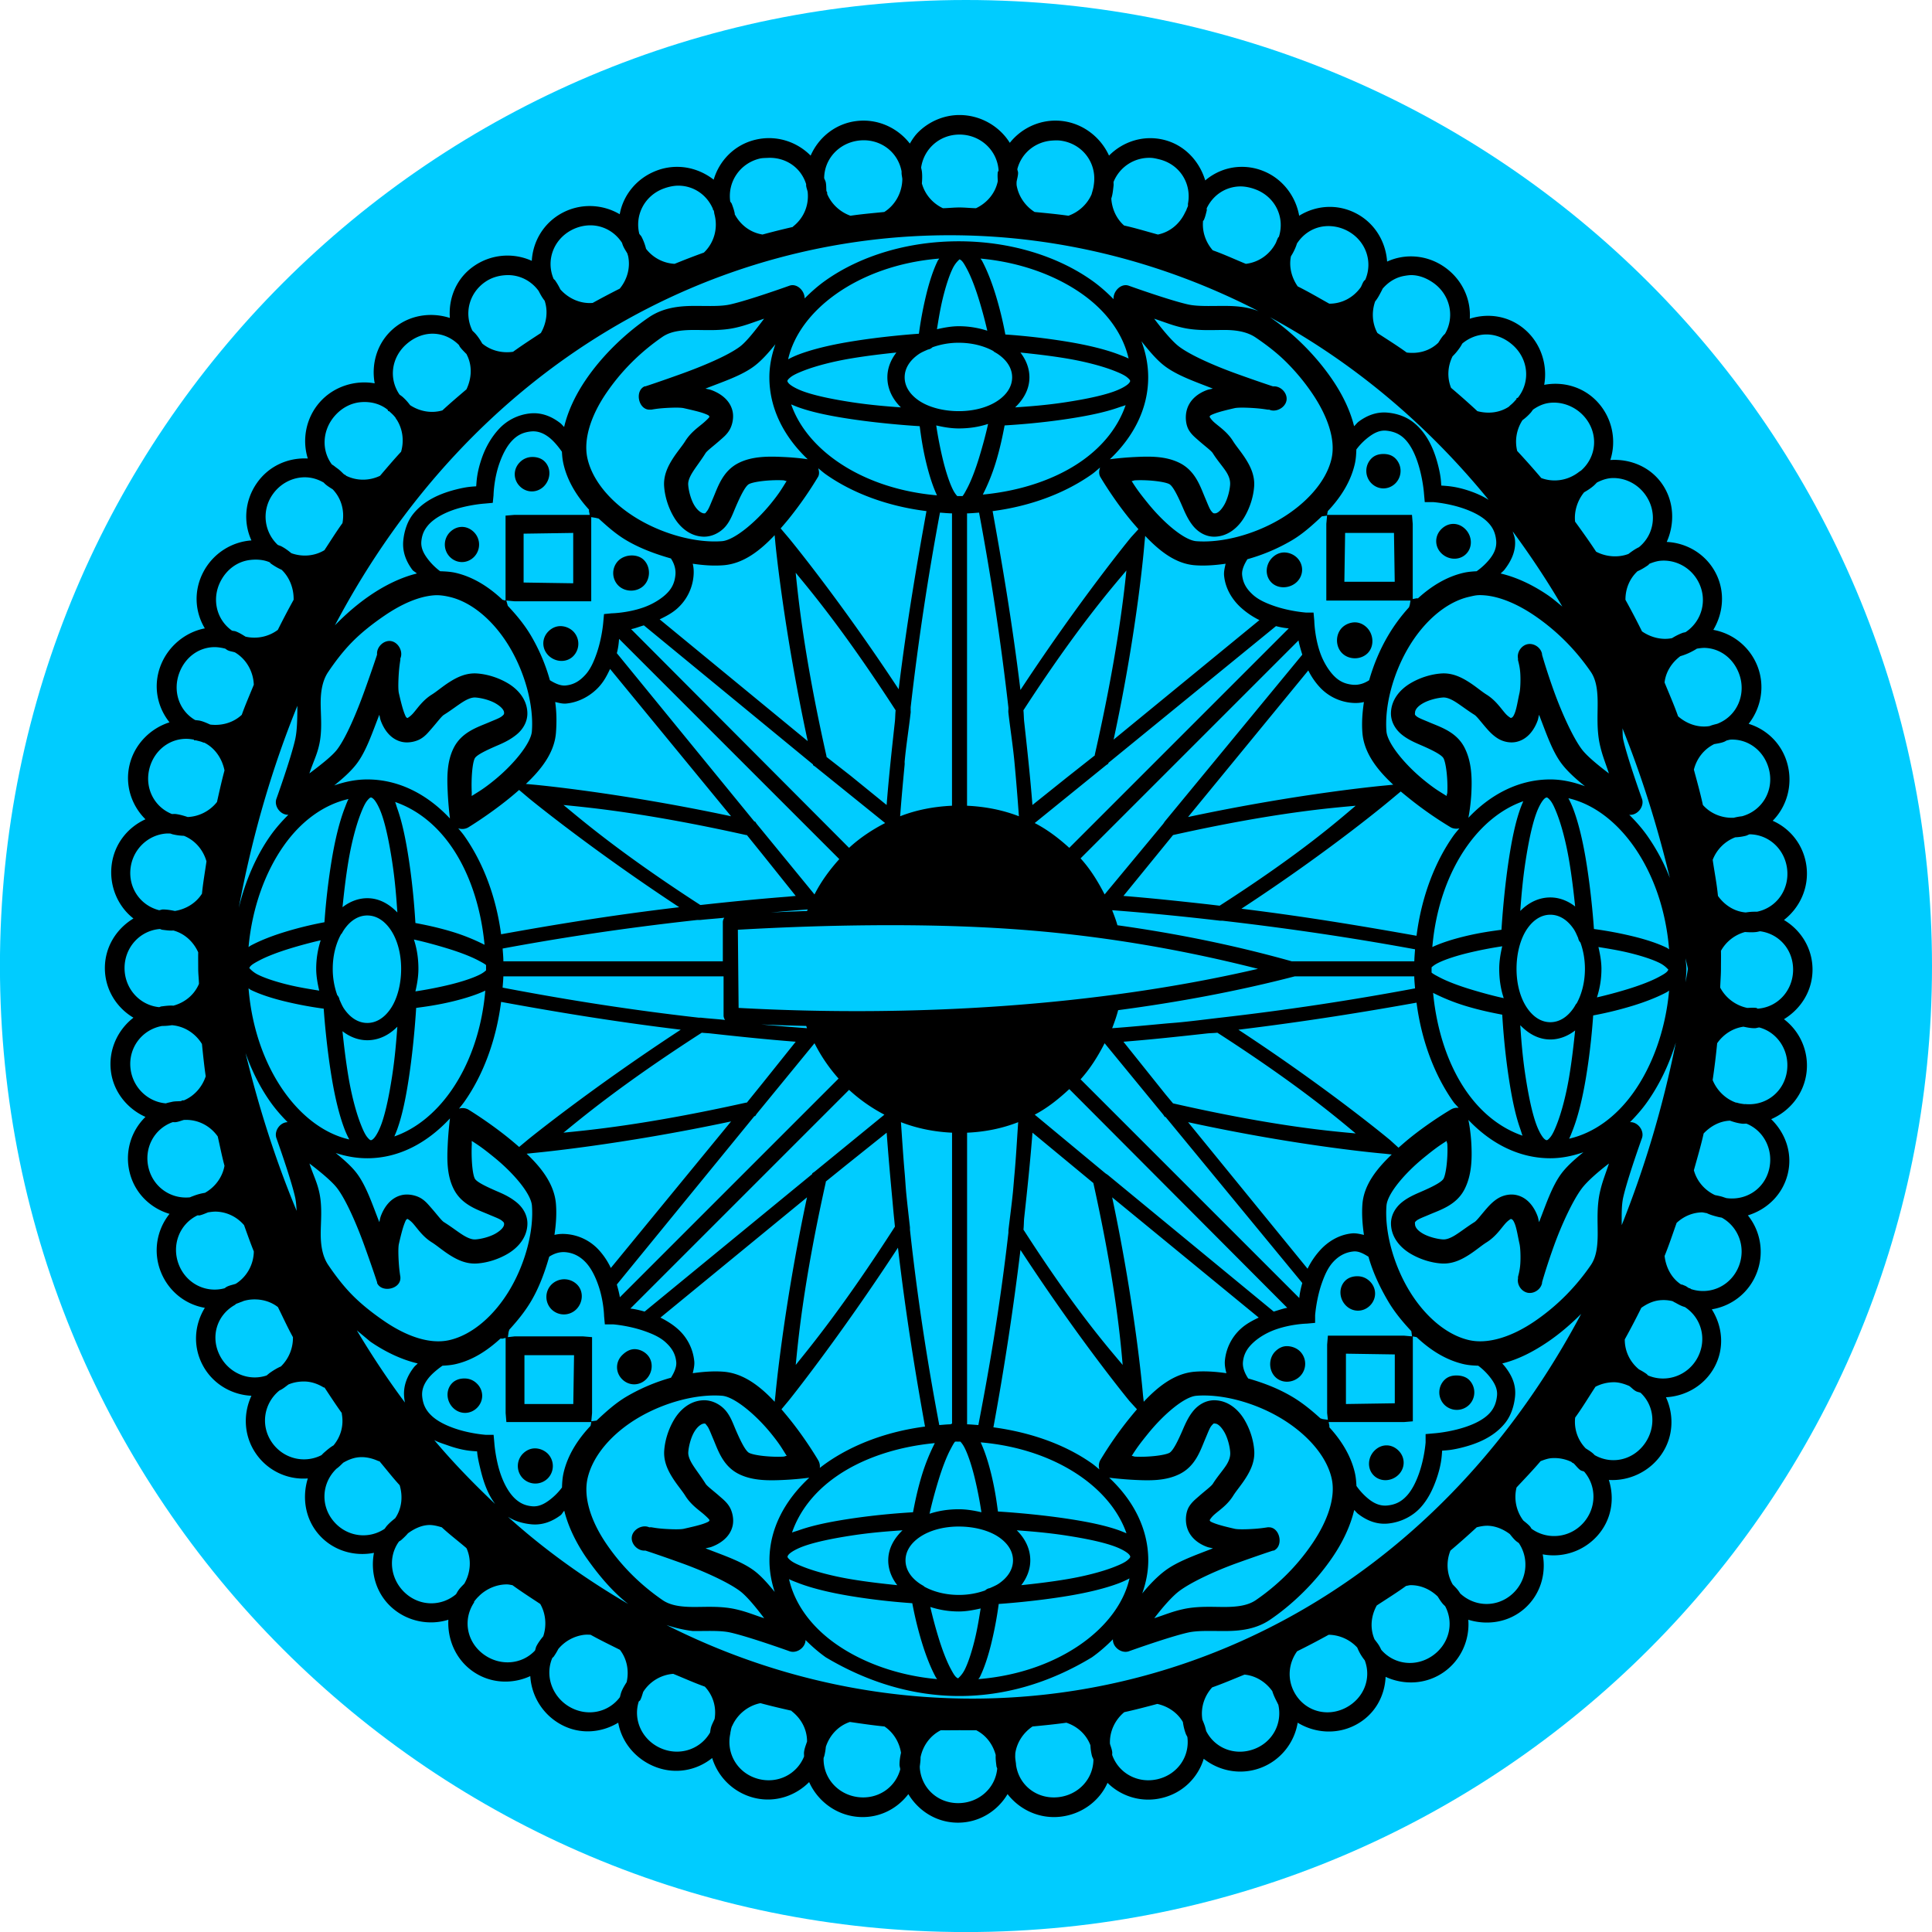 <svg xmlns="http://www.w3.org/2000/svg" viewBox="0 0 339.41 339.41"><path d="M339.41 169.71c0 93.726-75.98 169.71-169.71 169.71-93.726 0-169.71-75.98-169.71-169.71C-.01 75.984 75.97 0 169.7 0c93.726 0 169.71 75.98 169.71 169.71z" fill="#0cf"/><path style="block-progression:tb;text-indent:0;text-transform:none" d="M168.555 20.207c-2.814 0-5.424 1.199-7.263 3.037-.598.599-1.018 1.248-1.452 1.98-2.151-2.773-5.65-4.412-9.375-3.96-3.71.45-6.661 2.89-8.054 6.074-2.47-2.496-6.128-3.671-9.772-2.773-3.639.897-6.27 3.656-7.262 6.998-1.723-1.344-3.858-2.172-6.074-2.245a10.084 10.084 0 00-3.961.66c-3.467 1.315-5.857 4.267-6.47 7.659-2.975-1.753-6.765-1.98-10.035-.265-3.292 1.729-5.223 5-5.413 8.451a10.342 10.342 0 00-10.167.924c-3.09 2.133-4.489 5.63-4.226 9.11-3.358-1.084-7.211-.52-10.035 1.982-2.774 2.458-3.797 6.119-3.169 9.506-3.421-.61-7.174.52-9.638 3.301-2.462 2.779-3.15 6.613-2.113 9.904-3.462-.184-6.872 1.306-8.979 4.357-2.119 3.07-2.375 6.884-.924 10.035-3.456.237-6.729 2.265-8.45 5.546-1.717 3.27-1.508 6.963.263 9.903-3.405.65-6.475 3.135-7.79 6.602-1.327 3.499-.595 7.189 1.584 9.903-3.313 1.05-6.108 3.786-6.998 7.394-.89 3.61.316 7.208 2.773 9.64-3.156 1.443-5.494 4.369-5.941 8.054-.448 3.687 1.102 7.256 3.829 9.375-2.984 1.808-5.018 4.984-5.018 8.714 0 3.73 2.034 6.946 5.018 8.715-2.774 2.15-4.414 5.65-3.961 9.375.447 3.685 2.922 6.65 6.073 8.054a10.17 10.17 0 00-2.772 9.771c.896 3.64 3.656 6.27 6.997 7.263-2.195 2.754-2.919 6.515-1.584 10.035 1.331 3.51 4.347 5.892 7.79 6.47-1.826 2.96-2.137 6.717-.395 10.035 1.743 3.322 5.096 5.253 8.582 5.413-1.49 3.206-1.354 7.057.792 10.167a10.113 10.113 0 009.111 4.357c-1.031 3.33-.491 7.113 1.98 9.903 2.489 2.809 6.216 3.848 9.64 3.17-.65 3.449.36 7.15 3.168 9.638 2.778 2.461 6.613 3.15 9.904 2.113-.185 3.462 1.305 7.004 4.357 9.11 3.07 2.12 6.884 2.243 10.035.793a10.384 10.384 0 005.545 8.582c3.27 1.716 6.963 1.375 9.904-.396.614 3.458 3.092 6.46 6.602 7.79 3.499 1.328 7.189.595 9.903-1.584a10.33 10.33 0 007.394 6.998c3.61.89 7.208-.316 9.64-2.773 1.43 3.19 4.476 5.624 8.186 6.074 3.724.453 7.13-1.183 9.242-3.96 1.808 2.983 4.985 5.017 8.715 5.017 3.73 0 6.946-2.034 8.715-5.018 2.15 2.774 5.65 4.413 9.375 3.961 3.7-.449 6.789-2.77 8.186-5.941a10.156 10.156 0 009.64 2.64c3.608-.889 6.25-3.562 7.262-6.866 2.752 2.18 6.526 2.916 10.035 1.585 3.525-1.337 5.905-4.46 6.47-7.923 2.992 1.824 6.849 2.138 10.166.396 3.322-1.743 5.121-4.965 5.282-8.45 3.2 1.474 7.068 1.347 10.167-.793 3.1-2.14 4.635-5.748 4.357-9.242 3.33 1.03 7.113.49 9.903-1.981 2.785-2.467 3.812-6.109 3.17-9.507 3.448.65 7.15-.493 9.638-3.3 2.472-2.79 3.037-6.471 1.98-9.772 3.502.228 7.113-1.402 9.243-4.49 2.12-3.07 2.243-6.884.793-10.034 3.503-.196 6.84-2.093 8.582-5.414 1.741-3.317 1.338-7.075-.528-10.035 3.51-.577 6.575-2.917 7.922-6.47 1.331-3.509.61-7.319-1.584-10.035 3.351-1.03 6.1-3.623 6.998-7.262.898-3.644-.4-7.207-2.905-9.639 3.256-1.406 5.749-4.425 6.206-8.186a10.216 10.216 0 00-3.961-9.376c2.974-1.81 5.017-4.991 5.017-8.714 0-3.73-2.033-6.946-5.017-8.715 2.774-2.15 4.413-5.65 3.961-9.375-.449-3.696-2.775-6.655-5.941-8.054 2.447-2.47 3.53-6.161 2.64-9.771-.889-3.609-3.562-6.25-6.866-7.263 2.165-2.75 2.911-6.535 1.585-10.035a10.3 10.3 0 00-7.79-6.47c1.78-2.982 2.121-6.746.395-10.035-1.744-3.322-5.097-5.253-8.582-5.413 1.437-3.186 1.33-7.092-.793-10.167-2.114-3.063-5.658-4.455-9.11-4.225a10.361 10.361 0 00-2.113-10.035c-2.467-2.785-6.108-3.812-9.507-3.17.614-3.424-.517-7.171-3.3-9.638-2.79-2.472-6.471-3.038-9.772-1.98.228-3.502-1.403-6.98-4.49-9.111-3.07-2.12-6.884-2.375-10.034-.925-.238-3.455-2.134-6.728-5.414-8.45-3.317-1.742-7.076-1.446-10.035.396-.614-3.458-2.96-6.591-6.47-7.923a10.04 10.04 0 00-3.96-.66c-2.259.083-4.359.928-6.075 2.377-1.02-3.37-3.608-6.23-7.262-7.13-3.61-.89-7.208.316-9.639 2.772-1.438-3.171-4.49-5.624-8.186-6.074-3.657-.444-7.12 1.144-9.243 3.83-1.821-2.928-5.159-4.886-8.847-4.886zm0 3.433c3.613 0 6.583 2.68 6.866 6.207.004.046-.003.086 0 .131-.013.093-.121.171-.132.264-.068.56-.021 1.038 0 1.585-.436 2.14-1.907 3.845-3.83 4.753-.974-.02-1.924-.131-2.904-.131s-1.93.11-2.905.131c-1.788-.845-3.165-2.415-3.697-4.357.057-.678.085-1.414 0-2.112-.03-.23-.09-.437-.132-.66.475-3.314 3.267-5.81 6.734-5.81zm-17.694 1.057c3.629-.44 6.872 1.879 7.526 5.413-.002.092 0 .172 0 .264 0 .352.098.713.132 1.057-.017 2.378-1.236 4.59-3.169 5.81-1.977.202-3.99.37-5.941.66-1.8-.639-3.341-2.037-4.094-3.83-.003-.083.005-.18 0-.264-.033-.088-.102-.174-.131-.264-.045-.509-.009-1.075-.132-1.584-.058-.233-.192-.436-.264-.66.03-3.386 2.602-6.18 6.074-6.602zm33.935 0c.454-.034.98-.058 1.452 0 3.774.458 6.4 3.752 5.942 7.526-.058.472-.12.887-.264 1.32-.017.184-.125.345-.132.528-.753 1.793-2.295 3.192-4.094 3.83-1.95-.281-3.965-.465-5.941-.66-1.653-1.044-2.86-2.791-3.17-4.754.01-.042-.008-.09 0-.132-.016-.129.01-.265 0-.396.08-.51.265-1.054.265-1.584 0-.237-.116-.428-.132-.66.722-2.84 3.177-4.808 6.074-5.018zm-49.91 3.037c3.056-.148 5.805 1.625 6.735 4.621.008.087-.013.177 0 .264.045.376.18.695.264 1.057.27 2.392-.694 4.633-2.51 6.074-.052.042-.076.09-.13.131a136.49 136.49 0 00-5.283 1.32c-2.106-.334-3.87-1.645-4.885-3.564-.017-.034.017-.098 0-.132-.11-.58-.312-1.148-.528-1.717-.055-.145-.203-.255-.264-.396-.482-3.435 1.692-6.674 5.15-7.526.461-.113.997-.11 1.452-.131zm67.343 0c.456.02.991.15 1.453.264 3.566.88 5.69 4.234 5.017 7.79-.013.038.013.095 0 .132-.017.083.021.181 0 .264-.077.219-.201.441-.264.66-.073.198-.175.341-.264.529-.937 1.976-2.667 3.408-4.754 3.829-1.971-.534-3.935-1.14-5.941-1.585-1.35-1.194-2.135-2.924-2.245-4.753.238-.678.307-1.507.396-2.245.03-.233-.013-.43 0-.66a6.755 6.755 0 016.602-4.225zm-82.921 4.885c2.569.061 4.874 1.59 5.941 4.093.009.045-.012.088 0 .132.021.055.11.076.132.132.082.217.074.441.132.66.645 2.41-.034 4.906-1.717 6.602-.052.017-.08.113-.131.132-1.74.625-3.444 1.287-5.15 1.98a6.79 6.79 0 01-5.018-2.64 9.411 9.411 0 00-.792-2.113c-.104-.197-.282-.34-.396-.528-.81-3.309.94-6.676 4.225-7.922.889-.337 1.886-.55 2.773-.529zm98.5.132c.887-.021 1.884.19 2.773.528 3.43 1.302 5.184 4.872 4.093 8.319-.03.054-.103.077-.132.132-.154.293-.272.623-.396.924-1.071 2.076-3.063 3.443-5.281 3.697-1.928-.785-3.839-1.68-5.81-2.377-1.208-1.384-1.854-3.173-1.717-5.017.003-.043-.004-.09 0-.132.026-.053.108-.08.132-.132.26-.567.374-1.092.528-1.716.03-.127-.025-.27 0-.396 1.116-2.345 3.333-3.77 5.81-3.83zm-114.742 6.866c2.445-.238 4.805.884 6.206 3.037.044.134.08.263.132.396.199.526.519.978.792 1.452.068.119.06.282.132.396.465 2.073-.123 4.194-1.453 5.81-1.605.807-3.185 1.64-4.753 2.509-2.132.18-4.234-.747-5.678-2.377a11.543 11.543 0 00-.925-1.585c-.072-.104-.188-.163-.264-.264-1.372-3.248-.02-6.907 3.17-8.582a7.248 7.248 0 012.64-.792zm129.666.132c1.302-.125 2.699.13 3.96.792 3.192 1.675 4.542 5.334 3.17 8.582-.075.101-.192.16-.264.265-.228.33-.343.709-.528 1.056-1.321 1.86-3.357 2.92-5.546 2.905-1.837-1.024-3.657-2.099-5.546-3.037-1.06-1.523-1.567-3.43-1.188-5.282.366-.574.674-1.19.924-1.848.05-.134.087-.262.132-.396 1.148-1.765 2.914-2.848 4.885-3.037zm-64.698 1.584c18.131.18 36.3 4.664 53.078 13.336-1.884-.744-3.87-.909-5.678-.924-2.462-.021-4.95.138-6.734-.264-3.342-.754-10.432-3.301-10.432-3.301-1.364-.452-2.742 1.027-2.64 2.376-1.149-1.168-2.425-2.31-3.83-3.3-6.033-4.259-14.326-6.867-23.37-6.867s-17.338 2.608-23.372 6.866c-1.352.955-2.58 2.05-3.697 3.17.013-1.314-1.316-2.684-2.64-2.245 0 0-7.09 2.547-10.432 3.3-1.784.403-4.14.244-6.602.265-2.462.021-5.22.329-7.658 1.98-3.816 2.586-8.02 6.45-11.092 10.96-1.765 2.59-3.14 5.41-3.829 8.319-.234-.21-.413-.467-.66-.66-1.485-1.156-3.26-1.917-5.282-1.717A8.656 8.656 0 0087.62 75.4c-1.333 1.449-2.308 3.214-2.905 4.885-.96 2.682-.982 4.236-1.057 5.15-.759.056-1.592.07-3.433.528-2.553.636-5.618 1.79-7.658 4.357-.98 1.233-1.549 2.928-1.717 4.622-.195 1.967.491 3.676 1.585 5.15.207.28.555.393.792.66-2.844.705-5.65 2.1-8.186 3.83-2.255 1.535-4.353 3.369-6.207 5.28 24.282-46.004 66.68-68.948 109.2-68.53zm-3.037 4.094c-.082.147-.187.238-.264.395-.812 1.65-1.487 3.799-1.98 5.81a66.4 66.4 0 00-1.321 6.998c-.202.013-6.198.402-12.412 1.453-3.16.534-6.346 1.275-8.847 2.244-.625.243-1.19.514-1.717.793.993-4.352 4.038-8.373 8.451-11.488 4.716-3.329 10.974-5.629 18.09-6.206zm7.262 0c6.954.631 13.198 2.939 17.826 6.206 4.37 3.084 7.202 7.054 8.187 11.355-.486-.247-1.018-.44-1.585-.66-2.5-.97-5.687-1.71-8.847-2.245a117.213 117.213 0 00-11.223-1.32 63.276 63.276 0 00-1.717-6.998c-.645-2.109-1.47-4.25-2.376-5.942-.082-.152-.178-.255-.264-.396zm-3.697.131c-.08.002.116-.017.396.264.28.28.555.762.924 1.453.74 1.38 1.498 3.403 2.113 5.413a79.424 79.424 0 011.452 5.414 16.176 16.176 0 00-5.017-.792c-1.317 0-2.625.255-3.83.528.246-1.476.54-3.441 1.057-5.546.466-1.9 1.077-3.85 1.717-5.15.32-.65.668-1.058.924-1.32.255-.262.268-.264.264-.264zm-79.486 2.773c2.123-.053 4.191.918 5.546 2.773.327.623.627 1.19 1.056 1.717.642 1.87.325 3.976-.66 5.678-1.642 1.083-3.296 2.147-4.886 3.3-1.907.283-3.904-.196-5.413-1.452-.338-.59-.722-1.19-1.188-1.716-.169-.19-.35-.355-.529-.529-1.511-3.002-.617-6.607 2.245-8.582 1.173-.81 2.52-1.155 3.83-1.188zm158.977 0c1.285.042 2.524.51 3.697 1.32 2.972 2.052 3.88 5.917 2.113 8.98-.084.087-.183.172-.265.263-.36.407-.639.876-.924 1.32-1.516 1.458-3.521 1.977-5.546 1.717-1.667-1.213-3.424-2.296-5.15-3.433-.916-1.681-1.04-3.701-.395-5.545.432-.526.73-1.094 1.056-1.717.096-.182.18-.343.264-.528 1.048-1.214 2.348-1.994 3.83-2.245.426-.072.891-.145 1.32-.132zm-24.956 7.394c14.13 7.639 27.197 18.324 38.424 32.087-.967-.613-2.006-1.084-3.037-1.453-2.681-.959-4.367-.982-5.281-1.056-.056-.76-.07-1.593-.528-3.433-.636-2.554-1.79-5.618-4.358-7.659-1.233-.98-2.795-1.548-4.489-1.716-1.967-.195-3.676.49-5.15 1.584-.28.208-.525.555-.792.793-.705-2.844-2.1-5.65-3.83-8.187-3.072-4.51-7.143-8.374-10.959-10.96zm-88.862.265c-1.469 1.946-3.059 4.005-4.225 4.885-2.096 1.582-6.514 3.433-10.167 4.753-3.56 1.287-6.32 2.203-6.47 2.245h-.132c-1.742.786-1.117 4.014.792 4.093 0 0 .368.004.396 0 .218-.03.916-.177 2.113-.264 1.358-.098 2.953-.14 3.565 0 1.198.274 2.701.605 3.565.924.864.32.897.407.924.529.013.047.096-.034 0 .131s-.483.537-.924.925c-.88.777-2.286 1.67-3.3 3.3-.548.88-1.45 1.902-2.246 3.17-.795 1.267-1.584 2.853-1.452 4.753.122 1.759.705 3.705 1.717 5.414 1.01 1.709 2.757 3.347 5.15 3.433 1.638.058 3.112-.826 3.96-1.849.849-1.023 1.258-2.233 1.717-3.3.918-2.136 1.756-3.781 2.377-4.094.881-.445 3.689-.766 5.941-.66.368.017.32.106.66.131-.827 1.29-1.155 1.972-2.772 3.962-2.747 3.38-6.478 6.437-8.583 6.602-4.4.345-10.035-1.115-14.656-3.83-4.622-2.714-8.064-6.637-8.98-10.695-.753-3.342.596-7.517 3.302-11.487a37.293 37.293 0 014.621-5.546 38.733 38.733 0 015.282-4.357c1.314-.89 3.053-1.17 5.282-1.188 2.229-.017 4.89.198 7.526-.396 1.857-.42 2.868-.87 5.017-1.585zm68.53 0c2.15.714 3.16 1.165 5.018 1.584 2.636.594 5.297.377 7.526.396 2.229.017 3.968.43 5.281 1.32 1.67 1.132 3.563 2.53 5.282 4.226a37.29 37.29 0 014.622 5.545c2.705 3.97 4.186 8.145 3.433 11.488-.915 4.057-4.49 7.98-9.11 10.695-4.622 2.715-10.256 4.174-14.658 3.83-2.105-.165-5.703-3.222-8.45-6.603-1.617-1.99-2.078-2.672-2.905-3.96.34-.026.293-.116.66-.133 2.253-.105 5.06.216 5.942.66.62.314 1.459 1.959 2.376 4.094.46 1.067 1 2.278 1.849 3.3s2.19 1.908 3.83 1.85c2.391-.086 4.138-1.725 5.149-3.434 1.011-1.709 1.595-3.655 1.717-5.413.13-1.9-.657-3.486-1.453-4.754-.796-1.267-1.697-2.289-2.245-3.169-1.014-1.63-2.42-2.523-3.3-3.3a4.005 4.005 0 01-.793-.925c-.096-.164-.013-.084 0-.132.03-.122.06-.208.924-.528.864-.32 2.236-.65 3.433-.924.612-.14 2.207-.099 3.566 0 1.197.086 2.026.233 2.244.264.03.004.264 0 .264 0 1.174.53 2.793-.32 3.037-1.585.245-1.264-.958-2.562-2.244-2.508h-.132c-.15-.043-2.91-.958-6.47-2.245-3.654-1.32-7.94-3.17-10.035-4.754-1.167-.88-2.889-2.939-4.357-4.885zM76.268 58.63c1.607.076 3.132.749 4.357 1.981.053.081.077.184.132.264.308.446.694.806 1.056 1.188.03.054.103.08.132.132.067.068.064.199.132.264.916 1.887.762 4.076-.132 5.942-1.418 1.209-2.86 2.431-4.225 3.697-1.914.56-3.983.197-5.678-.924a9.083 9.083 0 00-1.32-1.453c-.167-.147-.355-.262-.529-.396-1.933-2.807-1.442-6.515 1.189-8.846 1.422-1.26 3.155-1.93 4.885-1.85zm184.595.132c1.73-.08 3.463.588 4.885 1.849 2.746 2.432 3.164 6.407.925 9.243-.076.063-.19.067-.265.131-.025.03.026.104 0 .132-.315.356-.69.782-1.056 1.057-.082.1-.186.16-.264.264-1.65 1.096-3.67 1.292-5.546.792a135.78 135.78 0 00-4.621-4.093c-.718-1.79-.61-3.783.264-5.546.493-.47.92-1.006 1.32-1.585.158-.228.26-.423.396-.66 1.147-.96 2.549-1.518 3.961-1.584zm-60.342 1.189c1.308 1.62 2.638 3.258 4.094 4.357 2.237 1.69 5.414 2.764 8.45 3.96-.372.103-.676.124-1.056.265-1.442.533-3.1 1.65-3.565 3.697-.26 1.146-.092 2.471.396 3.301.486.83 1.136 1.336 1.716 1.849 1.16 1.025 2.23 1.795 2.51 2.244.77 1.24 1.79 2.37 2.376 3.301.585.933.7 1.655.66 2.245-.07 1.022-.452 2.543-1.056 3.565-.605 1.022-1.191 1.438-1.585 1.453-.279.008-.341-.009-.66-.396-.319-.385-.632-1.258-1.056-2.245-.849-1.974-1.683-4.79-4.49-6.206-2.46-1.242-5.266-1.175-7.79-1.056-2.452.115-4.375.38-4.49.396 4.174-3.96 6.735-8.913 6.735-14.393 0-2.203-.426-4.329-1.189-6.338zm-32.086.264c2.353 0 4.453.562 6.074 1.452a1.479 1.479 0 00.132.132c.216.123.464.263.66.396 1.692 1.152 2.51 2.595 2.51 4.093 0 1.498-.818 2.941-2.51 4.093-1.691 1.152-4.12 1.849-6.866 1.849-2.746 0-5.306-.697-6.998-1.849-1.691-1.152-2.509-2.595-2.509-4.093 0-1.498.818-2.941 2.51-4.093.45-.307 1.03-.545 1.584-.792a1.479 1.479 0 00.792-.396 13.603 13.603 0 014.622-.793zm-32.218.264c-.647 1.862-1.056 3.786-1.056 5.81 0 5.479 2.56 10.431 6.734 14.392-.211-.03-1.849-.285-4.225-.396-2.523-.119-5.461-.186-7.922 1.056-2.807 1.416-3.641 4.232-4.49 6.206-.424.987-.737 1.86-1.056 2.245-.319.384-.25.406-.528.396-.394-.013-1.112-.43-1.717-1.453-.604-1.022-.985-2.542-1.056-3.565-.042-.59.207-1.312.792-2.244.585-.933 1.474-2.062 2.245-3.301.28-.449 1.35-1.219 2.509-2.245.58-.513 1.23-1.02 1.716-1.849.486-.83.789-2.155.528-3.3-.464-2.047-2.255-3.165-3.697-3.698-.38-.14-.683-.162-1.056-.264 3.036-1.197 6.346-2.272 8.582-3.961 1.302-.983 2.539-2.393 3.697-3.83zm21.259 1.452c-.975 1.257-1.585 2.748-1.585 4.357 0 2.03.906 3.833 2.377 5.282-2.326-.172-5.347-.405-8.715-.924-3.052-.471-6.154-1.077-8.318-1.849-1.083-.386-1.894-.822-2.377-1.188-.483-.367-.528-.636-.528-.66-.001-.11.052-.267.528-.66.476-.395 1.301-.772 2.377-1.19 2.15-.833 5.13-1.595 8.186-2.112 2.916-.492 5.79-.821 8.054-1.056zm21.786 0c2.28.235 5.224.556 8.187 1.056 3.056.517 6.036 1.28 8.186 2.113 1.076.417 1.901.794 2.377 1.189.476.394.53.55.528.66 0 .025-.045.293-.528.66-.483.367-1.294.802-2.377 1.188-2.164.772-5.265 1.378-8.318 1.849-3.577.552-6.648.76-8.98.924 1.513-1.459 2.51-3.22 2.51-5.281 0-1.61-.61-3.1-1.585-4.358zM63.464 70.646c1.606-.119 3.255.242 4.621 1.32.063.075.067.19.132.264.03.026.104-.025.132 0 .356.316.782.692 1.056 1.057.12.099.141.303.264.396 1.093 1.685 1.346 3.783.793 5.678-1.266 1.366-2.489 2.807-3.697 4.225-1.871.896-4.052.923-5.942 0-.042-.045-.089-.089-.132-.132-.087-.046-.178-.082-.264-.132-.382-.364-.742-.748-1.188-1.056-.326-.225-.583-.48-.925-.66-1.902-2.54-1.677-6.094.529-8.583 1.26-1.422 2.893-2.249 4.621-2.377zm208.755.132c2.155-.263 4.499.598 6.074 2.376 2.52 2.846 2.317 6.987-.528 9.507-.131.094-.271.166-.396.264-1.934 1.505-4.432 1.869-6.602 1.057a135.953 135.953 0 00-4.226-4.754c-.46-1.825-.12-3.802.925-5.413a9.085 9.085 0 001.452-1.32c.142-.161.266-.362.396-.529.922-.646 1.854-1.06 2.905-1.188zm-133.228.264c.422.176.868.367 1.32.528 2.498.89 5.566 1.495 8.715 1.98 6.299.972 12.544 1.32 12.544 1.32.184 1.325.463 3.646 1.188 6.603.47 1.912 1.09 3.932 1.85 5.546-6.955-.6-13.066-2.808-17.694-6.074-3.861-2.725-6.62-6.155-7.923-9.903zm58.757.132c-1.278 3.701-3.838 7.074-7.658 9.77-4.537 3.203-10.642 5.292-17.43 5.942a35.037 35.037 0 002.245-5.546c.838-2.736 1.277-5.012 1.584-6.602 1.478-.094 6.005-.362 11.356-1.188 3.15-.486 6.217-1.09 8.715-1.98.398-.142.812-.244 1.188-.396zm-24.164 3.3c-.337 1.552-.87 3.607-1.584 5.942-.615 2.01-1.373 4.033-2.113 5.414-.33.617-.542 1.031-.792 1.32-.22.003-.44 0-.66 0h-.264c-.244-.263-.51-.613-.793-1.188-.64-1.3-1.25-3.25-1.716-5.15a70.266 70.266 0 01-1.188-6.074c1.241.292 2.597.528 3.96.528 1.855 0 3.56-.266 5.15-.792zm69.98 1.189c1.165.115 2.059.49 2.773 1.056 1.649 1.31 2.618 3.863 3.169 6.074.55 2.211.66 3.961.66 3.961l.132 1.453h1.452s2.729.181 5.546 1.188c1.408.504 2.826 1.19 3.829 2.113 1.003.922 1.568 1.933 1.716 3.433.109 1.09-.247 2.13-1.056 3.169-.598.769-1.4 1.56-2.377 2.245-.735.038-1.513.098-2.244.264-3.012.679-5.726 2.359-8.055 4.489-.033.013-.264 0-.264 0l-.66.132V92.036l-.132-1.585h-14.92l.131-.66c2.266-2.394 4.046-5.182 4.754-8.319.186-.827.239-1.677.264-2.508.689-.93 1.484-1.681 2.245-2.245 1.025-.761 1.972-1.162 3.037-1.056zm-150.26.132c1.09-.108 2.13.247 3.169 1.056.769.598 1.56 1.532 2.244 2.509.038.735.099 1.381.264 2.113.68 3.01 2.36 5.726 4.49 8.054.012.034 0 .264 0 .264l.132.66H90.399l-1.585.132v14.921l-.528-.132c-2.394-2.266-5.182-4.046-8.319-4.754-.827-.186-1.81-.238-2.64-.264a10.908 10.908 0 01-2.245-2.244c-.761-1.025-1.162-1.973-1.057-3.037.116-1.165.49-1.927 1.057-2.641 1.31-1.65 3.863-2.75 6.073-3.301s3.962-.66 3.962-.66l1.452-.132.132-1.32s.049-2.861 1.056-5.679c.504-1.408 1.19-2.826 2.113-3.829.922-1.003 1.933-1.567 3.433-1.716zm149.736 3.961c-.775 0-1.515.195-2.113.792a3.096 3.096 0 000 4.357c1.195 1.195 3.03 1.195 4.225 0a3.096 3.096 0 000-4.357c-.597-.597-1.337-.792-2.112-.792zm-149.601.528a3.045 3.045 0 00-2.113.924c-1.194 1.195-1.194 3.031 0 4.226 1.195 1.195 3.03 1.195 4.226 0 1.194-1.195 1.326-3.163.131-4.357-.597-.598-1.446-.816-2.244-.793zm99.823 1.849c-.193.528-.241 1.074 0 1.584 0 0 2.158 3.714 5.15 7.395.498.613 1.044 1.23 1.584 1.848l-1.32 1.453s-8.835 10.736-19.41 26.804c-1.482-12.17-3.287-22.565-4.886-31.426 6.712-.873 12.743-3.162 17.43-6.47.52-.367.965-.795 1.452-1.188zm-49.517.132c.442.35.852.725 1.32 1.056 4.737 3.343 10.898 5.62 17.694 6.47-1.598 8.836-3.402 19.154-4.885 31.293-10.44-15.858-19.278-26.54-19.278-26.54l-1.453-1.716c.496-.57.993-1.15 1.453-1.717a65.28 65.28 0 005.15-7.394c.224-.474.152-.952 0-1.453zM53.56 83.849c1.13 0 2.254.32 3.301.924.088.084.173.183.265.264.406.36.875.64 1.32.925 1.548 1.61 2.114 3.801 1.717 5.941-1.117 1.543-2.118 3.163-3.17 4.754-1.74 1.046-3.863 1.222-5.81.528-.525-.433-1.093-.861-1.716-1.188-.22-.116-.436-.167-.66-.264a6.79 6.79 0 01-.924-8.847c1.35-1.956 3.507-3.039 5.678-3.037zm229.882.132c2.17-.001 4.329 1.081 5.678 3.037 2.052 2.973 1.552 6.874-1.188 9.11-.094.046-.171.084-.264.132-.54.283-1.117.696-1.585 1.057-1.85.698-3.968.499-5.678-.396-1.182-1.799-2.432-3.545-3.697-5.282-.192-1.803.412-3.718 1.585-5.15.59-.338 1.19-.722 1.716-1.188.183-.162.36-.356.528-.528.962-.492 1.885-.792 2.905-.793zm-118.308 6.074c.655.047 1.316.113 1.98.132.03.016.1-.017.132 0v51.362c-3.201.149-6.28.738-9.11 1.849.227-3.117.512-6.126.792-9.11.017-.177-.017-.353 0-.529.28-2.96.74-5.778 1.056-8.582.021-.171-.021-.358 0-.528v-.396a483.521 483.521 0 015.15-34.2zm6.866 0a480.862 480.862 0 015.15 34.198c.033.302-.034.621 0 .925.322 2.814.776 5.684 1.056 8.582.297 3.149.558 6.34.792 9.639-2.832-1.1-5.92-1.703-9.11-1.849V90.188c.03-.017.101.017.131 0 .656-.021 1.334-.083 1.981-.132zm61.136.528l-.132 1.452V105.504h14.789l-.132.792-.132.396a29.758 29.758 0 00-3.697 5.017c-1.437 2.447-2.535 5.11-3.301 7.79-.92.613-1.933.89-2.905.793-1.5-.149-2.51-.714-3.433-1.716-.923-1.003-1.741-2.421-2.245-3.83-1.007-2.816-1.056-5.678-1.056-5.678l-.132-1.452h-1.32s-2.888-.205-5.678-1.188c-1.395-.492-2.705-1.069-3.697-1.981-.993-.912-1.7-1.93-1.849-3.433-.09-.908.377-1.89.924-2.773a32.847 32.847 0 007.79-3.301c1.951-1.146 3.666-2.708 5.282-4.225l.925-.132zm-129.27.264l.793.132s.45.105.528.132c1.545 1.406 3.052 2.752 4.886 3.829 2.446 1.437 5.11 2.403 7.79 3.169.612.92.889 1.933.792 2.905-.148 1.5-.713 2.51-1.716 3.433-1.003.922-2.42 1.74-3.83 2.244-2.816 1.008-5.677 1.057-5.677 1.057l-1.32.132-.132 1.452s-.205 2.756-1.189 5.546c-.492 1.395-1.068 2.705-1.98 3.697-.913.992-1.93 1.7-3.433 1.848-.909.09-1.89-.376-2.773-.924a32.844 32.844 0 00-3.301-7.79c-1.146-1.951-2.576-3.666-4.094-5.282l-.264-.924 1.453.131h13.468V90.846zm151.453 1.19c-.775 0-1.516.327-2.113.925-1.195 1.194-1.195 3.03 0 4.225 1.195 1.195 3.162 1.327 4.357.132 1.195-1.195 1.063-3.163-.132-4.357-.597-.598-1.337-.925-2.112-.925zm-174.163.528c-.775 0-1.515.327-2.113.925a3.096 3.096 0 000 4.357c1.195 1.195 3.03 1.195 4.226 0a3.096 3.096 0 000-4.357c-.598-.598-1.338-.925-2.113-.925zm184.595.793c3.067 4.162 5.992 8.54 8.714 13.204-.816-.665-1.64-1.389-2.508-1.98-2.59-1.766-5.41-3.141-8.319-3.83.21-.234.467-.413.66-.66 1.156-1.485 2.05-3.26 1.849-5.282-.05-.493-.264-.988-.396-1.452zm-165.049.264v8.847l-8.715-.132v-8.583l8.715-.131zm135.607 0h8.582l.132 8.582h-8.847l.132-8.582zm-100.22.396l.132 1.452s1.431 14.994 5.678 34.727l-26.012-21.39c1.093-.53 2.223-1.11 3.169-1.981a8.658 8.658 0 002.773-5.546c.078-.788.05-1.526-.132-2.245 1.86.275 3.637.404 5.413.265 3.527-.277 6.478-2.627 8.98-5.282zm65.095.132c2.46 2.584 5.28 4.88 8.715 5.15 1.742.136 3.589-.002 5.413-.264-.145.664-.337 1.38-.264 2.112.23 2.309 1.463 4.22 2.905 5.546a14.033 14.033 0 003.301 2.245l-25.616 20.994c4.285-19.878 5.414-34.462 5.414-34.462l.131-1.32zm24.427 2.905c-.775 0-1.515.327-2.112.924-1.195 1.195-1.327 3.163-.132 4.357 1.194 1.195 3.294 1.063 4.49-.132 1.194-1.194 1.194-3.03 0-4.225a3.283 3.283 0 00-2.245-.924zm-114.742.528c-.798.025-1.647.327-2.245.924a3.096 3.096 0 000 4.357c1.195 1.195 3.295 1.195 4.49 0 1.194-1.194 1.194-3.294 0-4.489-.598-.597-1.447-.816-2.245-.792zm-66.946.792c1.115-.135 2.326-.072 3.433.396.101.075.16.192.265.264.578.4 1.223.79 1.848 1.057 1.43 1.346 2.162 3.354 2.113 5.281a133.724 133.724 0 00-2.773 5.282 6.89 6.89 0 01-5.678 1.188c-.546-.34-1.096-.689-1.717-.924-.215-.082-.442-.066-.66-.132-2.76-1.95-3.603-5.623-1.98-8.715 1.104-2.103 2.994-3.437 5.15-3.697zm247.84.132c2.633-.207 5.277 1.173 6.602 3.697 1.656 3.156.65 6.931-2.245 8.847-.166.053-.364.07-.528.132-.658.25-1.274.562-1.849.924-1.842.377-3.763-.141-5.281-1.188a133.72 133.72 0 00-2.905-5.546c-.013-1.89.703-3.7 2.112-5.017.628-.264 1.27-.657 1.849-1.057.11-.076.158-.184.264-.264.644-.259 1.322-.476 1.98-.528zm-93.882 1.717c-.526 5.236-1.826 15.972-5.546 32.35-.008.045.008.086 0 .131l-5.018 3.961-5.941 4.754c-.394-5.032-.927-9.872-1.453-14.657-.07-.645-.058-1.34-.131-1.98 9.566-14.77 15.93-21.972 18.089-24.56zm-58.098.395c2.37 2.894 8.295 9.85 17.561 24.164-.074.64-.062 1.336-.132 1.98-.526 4.786-1.057 9.627-1.452 14.657l-6.338-5.15-4.226-3.3c-.012-.048.013-.086 0-.132-4.057-18.034-5.01-28.428-5.413-32.218zm-63.51 3.962c.914-.069 1.805.075 2.64.264 4.057.915 7.98 4.357 10.695 8.979s4.174 10.255 3.83 14.656c-.165 2.105-3.222 5.836-6.603 8.583-1.99 1.617-2.672 1.945-3.96 2.773-.026-.341.016-.293 0-.66-.107-2.253.082-5.061.527-5.942.313-.62 2.09-1.46 4.226-2.377 1.067-.459 2.146-1 3.169-1.849 1.022-.848 1.907-2.19 1.848-3.829-.086-2.392-1.724-4.138-3.433-5.15-1.709-1.01-3.655-1.594-5.413-1.716-1.9-.131-3.486.657-4.754 1.452-1.268.796-2.29 1.698-3.169 2.245-1.63 1.014-2.523 2.421-3.3 3.301-.388.441-.76.696-.925.792-.164.097-.085.013-.132 0-.122-.03-.209-.06-.528-.924-.32-.864-.651-2.236-.924-3.433-.14-.612-.099-2.207 0-3.565.086-1.197.233-2.027.264-2.245.004-.03 0-.264 0-.264.53-1.174-.32-2.792-1.585-3.037-1.264-.244-2.562.958-2.509 2.245v.132c-.042.149-.958 2.91-2.244 6.47-1.32 3.653-3.171 8.07-4.754 10.166-.88 1.167-2.94 2.757-4.885 4.226.715-2.15 1.298-3.16 1.717-5.018.594-2.637.245-5.297.264-7.526.016-2.23.43-3.968 1.32-5.282 1.131-1.67 2.53-3.563 4.225-5.281 1.695-1.72 3.693-3.269 5.678-4.622 2.978-2.029 5.972-3.36 8.715-3.565zm183.14 0c.442-.051.864-.034 1.321 0 2.743.205 5.87 1.536 8.847 3.565a37.293 37.293 0 015.546 4.621 38.73 38.73 0 014.357 5.282c.89 1.314 1.17 3.053 1.188 5.282.017 2.229-.198 4.89.396 7.526.419 1.857.87 2.868 1.585 5.017-1.946-1.468-3.873-3.058-4.754-4.225-1.582-2.096-3.565-6.513-4.885-10.167-1.287-3.56-2.07-6.32-2.113-6.47v-.131c-.207-1.107-1.402-1.924-2.509-1.717-1.106.207-1.923 1.403-1.716 2.509 0 0-.004.235 0 .264.03.217.31 1.047.396 2.245.098 1.358.008 2.953-.132 3.565-.273 1.197-.473 2.569-.792 3.433-.32.863-.538.896-.66.924-.049.013.033.096-.132 0a4.008 4.008 0 01-.925-.792c-.777-.88-1.67-2.287-3.3-3.301-.88-.548-1.902-1.45-3.17-2.245-1.267-.796-2.853-1.584-4.753-1.452-1.758.121-3.705.705-5.413 1.716-1.71 1.011-3.348 2.758-3.433 5.15-.06 1.639.825 2.98 1.848 3.83 1.023.847 2.233 1.389 3.301 1.848 2.135.917 3.78 1.756 4.093 2.376.445.882.766 3.69.66 5.942-.016.368-.106.32-.131.66-1.29-.827-1.971-1.155-3.962-2.773-3.38-2.747-6.437-6.477-6.602-8.582-.344-4.401 1.115-10.036 3.83-14.657 2.714-4.621 6.638-8.064 10.695-8.979.418-.094.879-.213 1.32-.264zm-21.39 4.753c-.775 0-1.647.327-2.245.924-1.194 1.195-1.194 3.295 0 4.49 1.195 1.195 3.295 1.195 4.49 0 1.195-1.195 1.062-3.295-.132-4.49-.597-.597-1.338-.924-2.113-.924zm-124.908.528l29.709 24.428v.131l.396.265 12.28 9.903c-2.294 1.183-4.46 2.62-6.339 4.357l-38.292-38.424c.602-.086 1.424-.426 2.245-.66zm-14.657.132c-.775 0-1.515.327-2.113.924-1.194 1.195-1.194 3.031 0 4.226 1.195 1.194 3.163 1.327 4.358.132a3.096 3.096 0 000-4.358 3.283 3.283 0 00-2.245-.924zm125.703 0c.934.238 1.611.343 2.244.396l-38.555 38.556c-1.846-1.68-3.837-3.2-6.074-4.357l12.544-10.167.396-.264v-.132l29.445-24.031zm-115.402 2.245l38.688 38.688c-1.694 1.881-3.195 3.92-4.357 6.206l-10.167-12.412-.264-.396h-.132l-24.164-29.577c.282-1.032.337-1.835.396-2.509zm119.365.264c.102.659.375 1.574.66 2.509l-24.163 29.313-.264.396-10.3 12.411c-1.172-2.276-2.516-4.466-4.225-6.337l38.292-38.292zM37.457 113.69c.66-.03 1.442.085 2.113.264.137.08.254.19.396.264.411.216.895.24 1.32.396 2.023 1.205 3.217 3.39 3.301 5.678-.706 1.752-1.478 3.495-2.112 5.282-1.463 1.375-3.508 1.966-5.546 1.716-.538-.24-1.128-.515-1.716-.66-.3-.074-.626-.087-.925-.132-2.847-1.647-3.986-5.12-2.773-8.318 1.011-2.666 3.303-4.378 5.942-4.49zm262.1.132c2.64.112 4.93 1.824 5.942 4.49 1.347 3.554-.275 7.499-3.83 8.846-.475.126-.878.21-1.32.396-2.043.333-4.034-.397-5.546-1.716-.708-2.012-1.576-3.975-2.376-5.942.212-1.852 1.252-3.482 2.772-4.621a10.722 10.722 0 001.981-.793c.317-.166.634-.334.924-.528.448-.072 1.013-.15 1.453-.132zm-192.382 3.697l21.258 25.88c-19.693-4.195-34.594-5.545-34.594-5.545l-1.453-.132c2.657-2.502 5.005-5.45 5.282-8.98.136-1.742.13-3.588-.132-5.413.664.145 1.249.337 1.98.265 2.31-.23 4.353-1.463 5.678-2.905.903-.982 1.441-2.026 1.981-3.17zm122.665.264a12.4 12.4 0 001.98 2.905 8.658 8.658 0 005.546 2.773c.789.078 1.526.05 2.245-.132-.275 1.86-.404 3.637-.265 5.414.281 3.588 2.682 6.58 5.414 9.11l-1.32.132s-14.807 1.304-34.727 5.546l21.126-25.748zm-146.301 4.754c1.022.07 2.543.451 3.565 1.056 1.022.605 1.438 1.19 1.452 1.585.009.279-.008.341-.396.66-.384.319-1.257.632-2.245 1.056-1.974.849-4.79 1.683-6.206 4.49-1.241 2.46-1.174 5.266-1.056 7.79.118 2.524.396 4.622.396 4.622-3.98-4.253-8.987-6.866-14.525-6.866-2.023 0-3.947.409-5.81 1.056 1.488-1.201 2.945-2.483 3.962-3.83 1.69-2.236 2.764-5.545 3.961-8.582.102.373.124.676.264 1.057.533 1.442 1.65 3.232 3.697 3.697 1.146.26 2.472-.042 3.301-.528.83-.486 1.337-1.136 1.849-1.717 1.026-1.16 1.796-2.23 2.245-2.509 1.24-.771 2.368-1.659 3.3-2.244.933-.585 1.656-.833 2.245-.793zm169.937 0c.59-.042 1.312.207 2.245.792.932.585 2.061 1.473 3.3 2.245.449.279 1.219 1.35 2.245 2.509.513.58 1.152 1.23 1.98 1.716.83.486 2.024.788 3.17.528 2.047-.465 3.164-2.255 3.697-3.697.14-.38.162-.683.264-1.056 1.197 3.036 2.272 6.346 3.961 8.582 1.051 1.392 2.553 2.728 4.094 3.961-1.943-.708-3.953-1.188-6.074-1.188-5.48 0-10.432 2.56-14.393 6.734.017-.11.414-2.037.529-4.49.118-2.523.053-5.329-1.189-7.79-1.416-2.806-4.231-3.64-6.206-4.49-.987-.423-1.86-.736-2.245-1.055-.384-.32-.273-.382-.264-.66.013-.394.298-.98 1.32-1.585 1.023-.605 2.544-.986 3.566-1.056zm-201.23 1.452c-.017 2.213-.03 4.324-.396 5.942-.753 3.342-3.3 10.431-3.3 10.431-.43 1.298.747 2.842 2.112 2.773-1.12 1.116-2.215 2.345-3.17 3.697-2.48 3.516-4.39 7.908-5.545 12.676 2.403-12.876 5.914-24.742 10.3-35.519zm232.789 3.962c3.297 8.196 6.068 16.913 8.318 26.277a35.107 35.107 0 00-3.96-7.395c-.955-1.352-2.05-2.581-3.17-3.697 1.407.162 2.697-1.43 2.245-2.773 0 0-2.548-7.089-3.301-10.431-.131-.58-.095-1.295-.132-1.98zM32.97 129.801c.326.013.725.07 1.056.132.056.02.076.11.132.132.081.016.183-.022.264 0 .462.113.908.2 1.32.395.043.009.091-.008.133 0 1.917.952 3.152 2.838 3.565 4.886-.494 1.83-.904 3.684-1.32 5.545-1.231 1.564-3.132 2.564-5.15 2.641-.645-.218-1.415-.443-2.113-.528-.233-.03-.43.013-.66 0-3.108-1.252-4.792-4.554-3.962-7.922.796-3.23 3.564-5.406 6.735-5.282zm271.079.132c3.17-.124 5.938 2.052 6.734 5.281.896 3.636-1.166 7.21-4.754 8.187a9.84 9.84 0 00-1.452.264c-2.087.084-4.071-.728-5.414-2.245-.46-2.095-1.027-4.148-1.584-6.206.476-1.926 1.738-3.583 3.565-4.49.577-.107 1.152-.18 1.717-.395.188-.072.347-.183.528-.264.208-.03.453-.124.66-.132zm-212.85 8.847l1.717 1.452s10.639 8.765 26.408 19.146c-12.219 1.438-22.512 3.168-31.294 4.753-.886-6.66-3.184-12.641-6.47-17.297-.33-.469-.705-.88-1.056-1.32.557.198 1.197.148 1.717-.133 0 0 3.58-2.158 7.262-5.15.567-.46 1.147-.956 1.717-1.452zm154.883.264c.478.408.98.804 1.452 1.188a65.278 65.278 0 007.394 5.15c.449.213.973.26 1.453.132-.351.441-.726.852-1.057 1.32-3.32 4.705-5.607 10.817-6.47 17.561-8.74-1.552-18.904-3.295-30.765-4.753 16.027-10.484 26.409-19.278 26.409-19.278l1.584-1.32zM65.188 140.1c.025 0 .293.045.66.528.367.483.802 1.295 1.189 2.377.772 2.164 1.377 5.266 1.848 8.319.552 3.576.76 6.647.924 8.978-1.458-1.512-3.22-2.508-5.281-2.508-1.61 0-3.1.61-4.357 1.584.234-2.28.555-5.224 1.056-8.186.517-3.057 1.28-6.036 2.113-8.187.416-1.075.794-1.9 1.188-2.377.394-.475.55-.529.66-.528zm206.512 0c.11-.001.266.052.66.528.394.476.771 1.302 1.188 2.377.834 2.15 1.596 5.13 2.113 8.186.493 2.916.822 5.79 1.056 8.055-1.257-.975-2.748-1.585-4.357-1.585-2.03 0-3.833.906-5.282 2.377.172-2.326.405-5.348.925-8.715.47-3.053 1.076-6.154 1.848-8.318.386-1.083.822-1.894 1.189-2.377.366-.483.635-.528.66-.528zm3.829.132c4.351.993 8.373 4.038 11.488 8.45 3.328 4.717 5.628 10.974 6.206 18.09-.148-.082-.24-.187-.396-.264-1.65-.812-3.799-1.487-5.81-1.98a66.4 66.4 0 00-6.998-1.321c-.013-.202-.402-6.198-1.452-12.412-.534-3.16-1.276-6.346-2.245-8.847a16.197 16.197 0 00-.792-1.717zm-214.303.132c-.248.485-.44 1.017-.66 1.584-.97 2.501-1.711 5.687-2.245 8.847A117.213 117.213 0 0057 162.018c-1.453.27-3.937.78-6.998 1.717-2.109.645-4.25 1.47-5.942 2.377-.152.081-.256.178-.396.264.632-6.954 2.94-13.198 6.206-17.826 3.085-4.37 7.055-7.202 11.356-8.186zm206.38.396c-.175.421-.366.868-.528 1.32-.89 2.497-1.494 5.565-1.98 8.715-.972 6.298-1.32 12.544-1.32 12.544-1.325.184-3.646.463-6.603 1.188-1.912.47-3.932 1.09-5.546 1.849.6-6.954 2.808-13.066 6.074-17.694 2.725-3.86 6.155-6.62 9.904-7.922zm-198.192.131c3.702 1.278 7.075 3.839 9.771 7.659 3.203 4.537 5.292 10.641 5.942 17.43a35.037 35.037 0 00-5.546-2.246c-2.737-.837-5.013-1.277-6.602-1.584-.094-1.477-.362-6.004-1.188-11.355-.486-3.15-1.09-6.218-1.98-8.715-.143-.399-.244-.813-.397-1.189zm29.578.529c3.776.385 14.081 1.266 32.086 5.281.047.009.085-.008.131 0l2.773 3.433 5.81 7.263c-.502.038-.954.091-1.452.132-5.23.405-10.286.914-15.185 1.452-.034-.021-.098.021-.132 0-14.242-9.213-21.144-15.193-24.031-17.561zm139.172.131c-2.82 2.362-9.39 8.243-23.899 17.562-.728-.085-1.511-.181-2.244-.264-4.77-.529-9.647-1.055-14.657-1.453l8.715-10.695c18.156-4.054 28.264-4.79 32.086-5.15zm-209.02 4.886c.27-.021.512-.013.791 0 .134.038.26.098.396.132a9.63 9.63 0 001.98.264c1.975.793 3.386 2.474 3.962 4.489-.27 1.906-.603 3.747-.792 5.678-1.038 1.645-2.803 2.72-4.754 3.037-.666-.139-1.409-.264-2.112-.264-.237 0-.428.116-.66.132-3.286-.835-5.44-3.92-5.018-7.395.401-3.301 3.044-5.814 6.206-6.073zm278.21.132c3.385.03 6.18 2.601 6.602 6.073.435 3.584-1.821 6.817-5.282 7.527-.13-.005-.264 0-.396 0-.563 0-1.044.044-1.584.131-2.036-.164-3.73-1.297-4.886-2.905-.204-2.152-.619-4.216-.924-6.337a6.885 6.885 0 013.961-3.962 9.245 9.245 0 001.849-.264c.232-.057.436-.192.66-.264zm-165.446 13.204c-.034.09-.097.172-.132.264-2.109.077-4.229.163-6.338.264 2.133-.184 4.262-.377 6.47-.528zm53.475.131c6.534.495 12.871 1.134 19.014 1.849h.396c13.658 1.572 24.992 3.4 33.802 5.018-.052.697-.112 1.404-.131 2.112H226.94c-10.247-2.879-20.43-4.908-30.634-6.338-.253-.92-.585-1.76-.924-2.64zm76.981.793c1.498 0 2.941.817 4.093 2.508.307.452.545 1.032.793 1.585.047.296.188.576.395.792.495 1.362.793 2.937.793 4.622 0 2.352-.563 4.452-1.453 6.074-.047.042-.09.085-.132.132-.123.215-.262.463-.395.66-1.152 1.691-2.596 2.509-4.094 2.509-1.498 0-2.941-.818-4.093-2.51-1.152-1.69-1.849-4.12-1.849-6.865 0-2.746.697-5.307 1.849-6.998 1.152-1.692 2.595-2.51 4.093-2.51zm-207.834.132c1.498 0 2.941.817 4.093 2.508 1.152 1.692 1.849 4.12 1.849 6.866 0 2.746-.697 5.307-1.849 6.998-1.152 1.692-2.595 2.51-4.093 2.51-1.498 0-2.941-.818-4.093-2.51-.307-.45-.545-1.031-.793-1.584a1.493 1.493 0 00-.395-.792 13.603 13.603 0 01-.793-4.622c0-2.352.563-4.452 1.453-6.074.047-.042.09-.085.132-.132.123-.216.262-.463.396-.66 1.152-1.692 2.595-2.509 4.093-2.509zm62.72.395c-.17.227-.264.51-.264.793v6.866H88.43c-.017-.034.022-.099 0-.132-.017-.03.017-.101 0-.132-.02-.656-.082-1.334-.131-1.98 8.766-1.629 20.12-3.473 34.198-5.018h.528c1.374-.153 2.819-.237 4.225-.396zm26.408 1.32c8.011-.053 16.068.115 24.032.661 14.429.988 28.86 3.328 43.31 6.998-28.455 6.606-60.74 8.527-91.242 6.866l-.132-13.732c8.056-.462 16.02-.739 24.032-.792zm-125.571.661c.132.021.261.116.396.132.698.085 1.303.186 1.98.132 1.987.539 3.523 1.985 4.357 3.829-.02.97 0 1.929 0 2.905 0 .889.115 1.756.132 2.64-.809 1.918-2.453 3.272-4.49 3.83-.677-.058-1.413.048-2.112.132-.143.017-.255.109-.396.131-3.457-.347-6.074-3.3-6.074-6.866 0-3.613 2.68-6.583 6.207-6.866zm281.113.396c3.358.437 5.81 3.237 5.81 6.734 0 3.63-2.655 6.607-6.206 6.866-.098-.012-.166-.12-.264-.131-.524-.064-1.071-.017-1.585 0a7.013 7.013 0 01-4.753-3.566c.03-1.109.132-2.185.132-3.3 0-1.065.025-2.11 0-3.17a6.926 6.926 0 014.225-3.3c.637.045 1.326.079 1.98 0 .23-.03.438-.09.66-.132zm-236.486 1.452c1.552.338 3.607.87 5.942 1.585 2.01.615 4.033 1.373 5.413 2.113.618.33 1.032.541 1.32.792.004.22 0 .44 0 .66v.264c-.262.244-.612.509-1.187.792-1.3.64-3.25 1.25-5.15 1.717a70.266 70.266 0 01-6.074 1.188c.292-1.242.528-2.597.528-3.961 0-1.854-.266-3.56-.792-5.15zm-16.373.132a16.176 16.176 0 00-.792 5.018c0 1.317.255 2.625.528 3.829-1.475-.245-3.44-.54-5.545-1.056-1.9-.466-3.85-1.077-5.15-1.717a4.992 4.992 0 01-1.32-.924c-.262-.256-.265-.268-.265-.264.002.08-.017-.116.264-.396.28-.28.762-.555 1.453-.924 1.38-.74 3.403-1.498 5.413-2.113a79.424 79.424 0 015.414-1.453zm207.568 1.057c-.292 1.241-.528 2.597-.528 3.96 0 1.855.266 3.56.792 5.15-1.551-.337-3.606-.87-5.941-1.584-2.01-.615-4.033-1.373-5.414-2.113-.617-.33-1.032-.541-1.32-.792-.003-.22 0-.44 0-.66v-.264c.263-.244.612-.509 1.188-.792 1.3-.64 3.25-1.25 5.15-1.717a70.266 70.266 0 016.074-1.188zm16.901.131c1.476.245 3.442.54 5.546 1.057 1.9.466 3.85 1.077 5.15 1.716.65.32 1.058.669 1.32.925.262.255.264.267.264.264-.001-.08.017.115-.264.396-.28.28-.762.554-1.452.924-1.381.74-3.404 1.497-5.414 2.112a79.424 79.424 0 01-5.413 1.453c.502-1.56.792-3.209.792-5.018 0-1.316-.255-2.625-.528-3.829zm15.317 1.981c.106.622.295 1.222.396 1.849-.11.8-.278 1.583-.396 2.376.042-.8.132-1.562.132-2.376 0-.634-.107-1.223-.132-1.849zm-207.699 3.169h38.688v6.866c0 .283.094.566.264.792-1.401-.16-2.842-.237-4.225-.396-.13-.012-.267.013-.396 0-13.964-1.582-25.557-3.583-34.463-5.281.047-.655.114-1.317.132-1.98zm139.038 0h20.994c.017.034-.02.098 0 .132.017.03-.017.101 0 .132.021.612.087 1.244.132 1.848a483.26 483.26 0 01-34.199 5.15c-2.274.26-4.486.556-6.866.792-1.02.105-2.007.165-3.037.264-2.986.279-5.993.566-9.11.793.402-1.035.773-2.083 1.056-3.17 10.706-1.416 21.138-3.369 31.03-5.941zm-183.8 2.113c.147.081.238.186.395.264 1.65.811 3.799 1.487 5.81 1.98a66.4 66.4 0 006.998 1.32c.013.202.402 6.198 1.453 12.413.534 3.16 1.275 6.346 2.244 8.846.243.626.514 1.19.792 1.717-4.35-.993-8.372-4.038-11.487-8.45-3.329-4.717-5.629-10.974-6.206-18.09zm41.592.396c-.6 6.954-2.807 13.065-6.073 17.693-2.726 3.861-6.155 6.62-9.904 7.922.176-.421.367-.868.528-1.32.891-2.497 1.495-5.565 1.981-8.715.972-6.298 1.32-12.544 1.32-12.544 1.325-.184 3.646-.463 6.603-1.188 1.911-.47 3.932-1.09 5.545-1.849zm207.966 0c-.632 6.954-2.94 13.197-6.207 17.825-3.084 4.37-7.054 7.202-11.355 8.187.247-.486.44-1.017.66-1.585.97-2.5 1.71-5.687 2.245-8.847.89-5.263 1.206-9.633 1.32-11.223 1.453-.27 3.937-.78 6.998-1.716 2.109-.646 4.25-1.471 5.942-2.377.152-.082.255-.178.396-.264zm-41.461.395a35.037 35.037 0 005.545 2.245c2.737.838 5.013 1.277 6.602 1.585.095 1.477.363 6.004 1.189 11.355.486 3.15 1.09 6.218 1.98 8.715.142.398.244.813.396 1.188-3.701-1.278-7.074-3.838-9.77-7.658-3.203-4.537-5.292-10.642-5.942-17.43zm-163.73 1.585c8.865 1.621 19.23 3.39 31.557 4.885-15.949 10.443-26.804 19.278-26.804 19.278l-1.585 1.32a72.685 72.685 0 00-1.716-1.452c-3.681-2.991-7.263-5.15-7.263-5.15a2.134 2.134 0 00-1.584-.132c.31-.395.63-.77.924-1.188 3.321-4.705 5.607-10.817 6.47-17.561zm160.823.132c.873 6.712 3.162 12.743 6.47 17.43.274.388.635.685.924 1.055a2.141 2.141 0 00-1.32.265s-3.714 2.158-7.395 5.15c-.613.498-1.23 1.044-1.848 1.584l-1.453-1.32s-10.579-8.852-26.672-19.41c12.105-1.473 22.41-3.163 31.293-4.754zm-115.14 3.829c2.64.112 5.27.201 7.923.264.048.13.082.267.132.396a474.24 474.24 0 01-8.055-.66zm-103.52.132c2.213.178 4.156 1.454 5.282 3.3.192 1.894.389 3.81.66 5.679-.615 1.863-1.99 3.453-3.829 4.225-.084.003-.18-.004-.264 0-.088.034-.174.102-.264.132-.51.045-1.075.008-1.585.132-.355.087-.72.141-1.056.264-3.162-.26-5.805-2.773-6.206-6.074-.442-3.643 1.987-6.89 5.546-7.526h.132c.528 0 1.076-.056 1.584-.132zm236.88 0c1.458 1.512 3.219 2.509 5.28 2.509 1.61 0 3.101-.61 4.358-1.585-.235 2.28-.556 5.224-1.056 8.187-.517 3.056-1.28 6.035-2.113 8.186-.417 1.075-.794 1.9-1.188 2.377-.395.476-.55.53-.66.528-.026 0-.294-.045-.66-.528-.368-.483-.803-1.295-1.19-2.377-.771-2.164-1.377-5.265-1.848-8.319-.552-3.576-.76-6.647-.924-8.978zm-197.272.264c-.171 2.326-.404 5.347-.924 8.715-.47 3.052-1.076 6.154-1.848 8.318-.387 1.083-.822 1.894-1.189 2.377-.367.483-.635.528-.66.528-.11.001-.266-.052-.66-.528-.394-.476-.772-1.301-1.189-2.377-.833-2.15-1.596-5.13-2.112-8.186-.493-2.916-.822-5.79-1.057-8.054 1.258.974 2.748 1.584 4.358 1.584 2.03 0 3.833-.906 5.281-2.377zm236.486 0c.667.138 1.277.264 1.98.264.266 0 .533-.112.793-.132 3.24.866 5.305 4.08 4.885 7.526-.448 3.688-3.597 6.252-7.262 5.942-.082-.021-.182.017-.264 0-.472-.058-.887-.12-1.32-.264-.043-.004-.091.003-.132 0-1.873-.664-3.369-2.173-4.094-3.961.315-2.132.58-4.307.793-6.47 1.078-1.543 2.714-2.64 4.621-2.905zm-183.006 1.056c.544.062 1.036.072 1.585.132 4.846.536 9.778 1.05 14.92 1.452l-5.81 7.263-2.773 3.433h-.132c-17.96 4.002-28.226 4.89-32.086 5.282 2.965-2.394 9.937-8.312 24.296-17.562zm90.582 0c14.543 9.377 21.438 15.33 24.296 17.694-3.712-.357-13.78-1.113-32.087-5.282l-1.32-1.584-7.394-9.243c5.01-.395 9.886-.926 14.656-1.453.602-.066 1.25-.063 1.849-.132zm80.543 1.717c-2.322 11.574-5.586 22.263-9.507 32.086-.017-1.81-.042-3.531.264-4.886.753-3.342 3.3-10.43 3.3-10.43.43-1.298-.747-2.843-2.112-2.774 1.071-1.082 2.12-2.264 3.037-3.565 2.107-2.985 3.835-6.522 5.018-10.431zm-151.317.132a28.899 28.899 0 004.226 6.206l-38.424 38.424c-.084-.59-.298-1.421-.529-2.245l24.164-29.577h.132l.264-.396 10.167-12.412zm50.966 0l10.299 12.544.264.396h.132l24.031 29.18c-.31 1.107-.467 1.923-.528 2.641l-38.424-38.424c1.703-1.883 3.057-4.058 4.225-6.338zm-150.924 1.72c1.12 3.18 2.584 6.07 4.357 8.582.918 1.3 1.967 2.483 3.037 3.565-1.32.017-2.393 1.518-1.98 2.773 0 0 2.547 7.089 3.3 10.432.158.696.21 1.533.265 2.376-3.58-8.6-6.577-17.84-8.979-27.728zm144.717 6.338l38.292 38.424c-.627.096-1.502.4-2.377.66l-29.18-24.031-.397-.264-12.412-10.3c2.261-1.184 4.214-2.77 6.074-4.489zm-38.688.132a28.767 28.767 0 006.206 4.357l-12.28 10.035-.395.264v.132l-29.445 24.163c-1.027-.288-1.818-.462-2.51-.528l38.425-38.424zM79.05 196.48s-.278 2.098-.396 4.622c-.119 2.523-.186 5.33 1.056 7.79 1.416 2.807 4.232 3.641 6.206 4.49.987.424 1.86.737 2.245 1.056.384.32.405.382.396.66-.013.394-.43.98-1.453 1.585-1.022.604-2.543.985-3.565 1.056-.59.042-1.312-.207-2.245-.792-.932-.585-2.061-1.473-3.3-2.245-.449-.28-1.219-1.35-2.245-2.509-.513-.58-1.02-1.23-1.849-1.716-.83-.486-2.155-.788-3.3-.528-2.048.465-3.165 2.255-3.698 3.697-.14.38-.162.683-.264 1.056-1.197-3.036-2.272-6.346-3.961-8.582-.95-1.257-2.32-2.43-3.697-3.565 1.781.588 3.619.924 5.545.924 5.568 0 10.534-2.704 14.525-6.998zm-46.74.264c.042-.012.09.013.131 0 2.34-.095 4.486 1.034 5.81 2.905.394 1.713.73 3.462 1.188 5.15-.356 1.997-1.637 3.744-3.433 4.753a9.909 9.909 0 00-1.98.529c-.226.085-.445.164-.66.264-3.337.34-6.432-1.779-7.263-5.15-.853-3.46.955-6.888 4.225-8.054.173-.013.354.02.528 0 .513-.063.968-.264 1.453-.396zm225.656 0c3.96 4.174 8.912 6.735 14.392 6.735 2.024 0 3.947-.41 5.81-1.057-1.433 1.168-2.847 2.396-3.83 3.697-1.689 2.237-2.763 5.546-3.96 8.583-.103-.373-.124-.676-.265-1.057-.533-1.441-1.65-3.232-3.697-3.697-1.146-.26-2.34.043-3.169.528-.83.487-1.468 1.137-1.98 1.717-1.026 1.16-1.796 2.23-2.245 2.509-1.24.771-2.369 1.66-3.301 2.244-.933.586-1.655.834-2.245.793-1.022-.071-2.543-.452-3.565-1.057-1.022-.604-1.306-1.19-1.32-1.584-.009-.28-.123-.341.264-.66.384-.32 1.257-.632 2.244-1.057 1.975-.848 4.79-1.683 6.206-4.489 1.242-2.46 1.307-5.267 1.189-7.79-.112-2.382-.493-4.144-.528-4.358zm45.95.132c.694.249 1.354.436 2.112.528.262.034.533-.012.793 0 3.108 1.252 4.792 4.686 3.96 8.055-.853 3.462-4.085 5.508-7.525 5.017-.135-.058-.258-.08-.396-.132-.493-.187-1.083-.288-1.585-.396-1.835-.87-3.18-2.458-3.697-4.357.6-2.174 1.226-4.253 1.717-6.47 1.216-1.279 2.819-2.175 4.621-2.244zm-175.481.132l-21.127 25.748a12.583 12.583 0 00-2.112-3.169 8.658 8.658 0 00-5.546-2.773c-.789-.078-1.526-.05-2.245.132.275-1.86.403-3.637.264-5.413-.271-3.466-2.535-6.373-5.15-8.847l1.189-.132s14.989-1.345 34.727-5.546zm29.841.132c2.797 1.088 5.83 1.7 8.979 1.848v51.101c-.084.042-.183.086-.264.132-.03.017-.102-.017-.132 0-.613.021-1.244.087-1.849.132-1.662-8.804-3.612-20.231-5.15-34.33v-.397c-.22-1.99-.463-4.038-.66-6.074-.104-1.096-.165-2.312-.264-3.433-.26-2.926-.445-5.93-.66-8.978zm20.598 0c-.221 3.133-.38 6.226-.66 9.243-.092.992-.168 2.062-.264 3.037-.226 2.262-.537 4.53-.792 6.734v.396c-1.568 13.724-3.59 25.026-5.282 33.802-.654-.048-1.317-.111-1.98-.132V198.99c3.181-.145 6.15-.744 8.978-1.849zm29.842 0c19.976 4.342 34.594 5.545 34.594 5.545l1.189.132c-2.585 2.46-4.881 5.281-5.15 8.715-.137 1.743.002 3.59.264 5.413-.664-.144-1.381-.336-2.113-.264-2.308.23-4.22 1.463-5.546 2.905a14.033 14.033 0 00-2.244 3.301l-20.995-25.748zm-52.948 1.848c.275 3.782.588 7.35.925 10.96.136 1.394.25 2.859.396 4.225.045.429.085.894.131 1.32-9.235 14.357-15.058 21.327-17.429 24.296.392-3.86 1.276-14.125 5.282-32.086.008-.047-.009-.085 0-.132l3.433-2.773 7.262-5.81zm25.616 0l10.695 8.847c4.01 18.11 4.806 28.136 5.15 31.954-2.35-2.82-8.155-9.344-17.43-23.767.079-.68.059-1.428.133-2.113.53-4.828 1.055-9.805 1.452-14.92zm-98.5 1.453c1.29.827 1.971 1.287 3.961 2.905 3.38 2.747 6.437 6.345 6.602 8.45.345 4.401-1.115 10.036-3.829 14.657-2.714 4.621-6.638 8.064-10.695 8.979-3.342.754-7.385-.596-11.356-3.301-1.985-1.353-3.982-2.903-5.677-4.622-1.695-1.719-3.094-3.612-4.226-5.282-.89-1.313-1.301-3.052-1.32-5.281-.017-2.23.33-4.89-.264-7.526-.419-1.857-1.002-2.869-1.717-5.018 1.946 1.469 4.005 3.19 4.886 4.357 1.582 2.096 3.433 6.382 4.753 10.035 1.287 3.561 2.202 6.321 2.245 6.47v.132c.786 1.742 4.014 1.117 4.093-.792 0 0 .004-.236 0-.264-.03-.218-.178-1.048-.264-2.245-.099-1.358-.14-2.953 0-3.565.273-1.198.605-2.57.924-3.433.32-.864.406-.897.528-.924.048-.013-.034-.096.132 0 .164.096.537.35.924.792.778.88 1.671 2.286 3.301 3.3.88.548 1.902 1.45 3.17 2.246 1.267.795 2.853 1.584 4.753 1.452 1.758-.122 3.704-.705 5.413-1.717 1.71-1.01 3.348-2.757 3.433-5.15.06-1.638-.826-2.98-1.848-3.829-1.023-.848-2.102-1.39-3.17-1.848-2.135-.918-3.911-1.757-4.224-2.377-.445-.881-.634-3.689-.529-5.941.017-.368-.025-.32 0-.66zm171.256 0c.025.34.115.293.131.66.106 2.253-.215 5.06-.66 5.942-.313.62-1.958 1.459-4.093 2.376-1.068.46-2.278 1-3.301 1.849-1.023.848-1.907 2.19-1.849 3.83.086 2.391 1.724 4.138 3.433 5.149 1.71 1.011 3.656 1.595 5.414 1.716 1.9.132 3.486-.656 4.753-1.452 1.268-.796 2.29-1.697 3.17-2.245 1.63-1.014 2.523-2.421 3.3-3.3.388-.442.76-.697.925-.793.164-.096.085-.013.131 0 .123.03.341.06.66.924.32.864.52 2.236.793 3.433.14.612.23 2.207.132 3.565-.087 1.198-.366 2.027-.396 2.245-.004.03 0 .264 0 .264-.208 1.106.61 2.302 1.716 2.509 1.107.207 2.302-.61 2.51-1.717 0 0-.002-.128 0-.131.041-.15.825-2.91 2.112-6.47 1.32-3.654 3.303-7.94 4.885-10.035.88-1.167 2.807-2.889 4.754-4.357-.715 2.149-1.166 3.16-1.585 5.017-.594 2.637-.377 5.297-.396 7.526-.017 2.23-.298 3.968-1.188 5.282a38.716 38.716 0 01-4.357 5.282 37.29 37.29 0 01-5.546 4.621c-3.97 2.706-8.145 4.055-11.488 3.301-4.057-.915-7.98-4.357-10.695-8.979-2.714-4.62-4.174-10.255-3.829-14.656.165-2.105 3.222-5.704 6.602-8.45 1.99-1.618 2.672-2.079 3.961-2.906zm-112.368 9.904c-4.204 19.738-5.546 34.727-5.546 34.727l-.132 1.188c-2.502-2.674-5.452-5.005-8.978-5.281-1.743-.137-3.59.002-5.414.264.145-.665.337-1.381.264-2.113a8.678 8.678 0 00-2.773-5.546c-.95-.874-2.054-1.549-3.168-2.112l25.748-21.127zm53.61 0l25.749 21.126c-1.102.52-2.223 1.11-3.17 1.981a8.658 8.658 0 00-2.772 5.546c-.078.788.081 1.526.264 2.244-1.86-.274-3.769-.403-5.546-.264-3.526.277-6.476 2.608-8.978 5.282l-.132-1.188s-1.202-14.794-5.414-34.727zM37.99 212.855c1.901.07 3.64.926 4.885 2.376.556 1.537 1.109 3.111 1.717 4.622-.038 2.278-1.2 4.434-3.169 5.678-.514.18-1.091.27-1.584.528-.142.075-.26.184-.396.264-3.355.897-6.791-.893-8.055-4.225-1.274-3.361.138-7.054 3.301-8.583.135-.03.262.034.396 0 .495-.121.993-.34 1.453-.528.45-.073 1.007-.148 1.452-.132zm260.912.131c.314-.012.608.1.925.132.614.294 1.297.492 1.98.66.23.057.431.093.66.132 2.95 1.613 4.271 5.2 3.037 8.45-1.312 3.461-4.977 5.245-8.45 4.094-.053-.017-.08-.113-.132-.132-.038-.02-.095.017-.132 0-.23-.087-.444-.287-.66-.396-.219-.092-.439-.187-.66-.264-.03-.02-.102.022-.132 0-1.722-1.127-2.674-3.029-2.905-5.017.775-1.899 1.423-3.87 2.113-5.81 1.2-1.117 2.71-1.788 4.357-1.849zm-141.15 6.207c1.44 12.3 3.166 22.591 4.754 31.425-6.712.873-12.744 3.163-17.43 6.47-.365.258-.707.522-1.056.792a2.141 2.141 0 00-.264-1.32s-2.159-3.713-5.15-7.394a74.294 74.294 0 00-1.32-1.585l1.32-1.584s8.727-10.856 19.146-26.805zm21.523.396c10.49 16.047 19.146 26.54 19.146 26.54l1.32 1.452a74.802 74.802 0 00-1.32 1.584 65.278 65.278 0 00-5.15 7.395 2.136 2.136 0 00-.132 1.584c-.442-.351-.852-.725-1.32-1.056-4.64-3.275-10.665-5.447-17.298-6.338a513.488 513.488 0 004.754-31.162zm58.495.264c.908-.09 1.757.376 2.64.924.767 2.72 1.976 5.309 3.434 7.79 1.146 1.951 2.576 3.666 4.093 5.282l.132.924-1.453-.131H233.28l-.131 1.584v12.016l.131 1.188-.924-.132-.396-.131c-1.545-1.407-3.184-2.752-5.017-3.83-2.447-1.437-4.978-2.403-7.659-3.168-.612-.92-1.02-1.934-.924-2.905.149-1.5.846-2.511 1.849-3.433 1.002-.923 2.42-1.742 3.829-2.245 2.817-1.007 5.545-1.056 5.545-1.056l1.453-.132v-1.32s.204-2.888 1.188-5.679c.492-1.395 1.069-2.705 1.98-3.697s2.063-1.7 3.566-1.848zm-138.379.131c1.5.15 2.643.846 3.565 1.849.923 1.003 1.61 2.42 2.113 3.83 1.007 2.816 1.056 5.545 1.056 5.545l.132 1.452h1.453s2.755.205 5.545 1.189c1.396.492 2.705 1.068 3.698 1.98s1.7 1.93 1.848 3.433c.09.908-.377 1.89-.924 2.773a32.845 32.845 0 00-7.79 3.301c-1.951 1.146-3.666 2.708-5.282 4.226l-.925.131.132-1.452v-13.336l-1.584-.132H90.41l-1.189.132.132-.924.132-.396c1.406-1.545 2.752-3.184 3.83-5.018 1.436-2.447 2.403-5.11 3.168-7.79.92-.612 1.933-.89 2.905-.793zm139.173 4.226c-.798-.026-1.647.195-2.244.792-1.195 1.195-1.063 3.163.131 4.357 1.195 1.195 3.031 1.195 4.226 0 1.194-1.195 1.194-3.03 0-4.225-.598-.598-1.315-.901-2.113-.924zm-139.435.528a3.2 3.2 0 00-2.244.924 3.096 3.096 0 000 4.357 3.096 3.096 0 004.357 0c1.195-1.194 1.327-3.162.132-4.357a3.2 3.2 0 00-2.245-.924zm-55.06 3.566c1.713-.145 3.399.27 4.754 1.32.877 1.762 1.69 3.565 2.64 5.282a7.014 7.014 0 01-2.112 5.15c-.627.264-1.27.656-1.848 1.056-.238.164-.442.348-.66.528-3.131 1.06-6.591-.393-8.187-3.433-1.738-3.312-.602-7.172 2.64-8.979.057-.021.077-.11.133-.132.21-.11.442-.175.66-.264.214-.103.456-.148.66-.264a6.436 6.436 0 011.32-.264zm247.443.131a6.625 6.625 0 012.244.132c.187.044.344.205.528.264.428.24.851.482 1.32.66.135.051.262.088.397.132 2.93 1.91 3.91 5.676 2.244 8.847-1.675 3.192-5.466 4.542-8.714 3.17-.101-.076-.16-.193-.264-.265a10.894 10.894 0 00-1.32-.792c-1.629-1.329-2.522-3.243-2.51-5.282a133.77 133.77 0 002.905-5.545c.955-.679 2.013-1.193 3.17-1.32zm-13.733 2.377c-34.495 64.998-104.863 82.896-160.692 54.667a22.96 22.96 0 004.622 1.056c2.462.022 4.818-.138 6.602.265 3.342.753 10.431 3.3 10.431 3.3 1.255.413 2.756-.659 2.773-1.98 1.082 1.07 2.264 2.119 3.565 3.037 15.015 8.949 31.597 9.172 46.74 0 1.353-.955 2.582-2.05 3.697-3.17-.068 1.366 1.476 2.542 2.773 2.114 0 0 7.09-2.548 10.432-3.301 1.783-.403 4.272-.244 6.734-.265 2.462-.02 5.22-.328 7.658-1.98 3.816-2.586 7.887-6.45 10.96-10.96 1.765-2.59 3.14-5.41 3.83-8.319.233.21.412.467.66.66 1.484 1.156 3.259 1.918 5.28 1.717 2.312-.229 4.346-1.324 5.679-2.773 1.333-1.449 2.175-3.214 2.773-4.885.959-2.682.982-4.236 1.056-5.15.76-.056 1.593-.07 3.433-.528 2.554-.636 5.618-1.789 7.658-4.357.98-1.233 1.55-2.928 1.717-4.622.195-1.966-.49-3.544-1.585-5.017-.207-.28-.422-.525-.66-.792 2.844-.706 5.519-2.101 8.055-3.83 2.097-1.429 4.055-3.12 5.81-4.885zm-215.093 2.905c.91.757 1.25 1.035 2.377 1.98 2.588 1.77 5.41 3.141 8.319 3.83-.21.234-.467.413-.66.66-1.156 1.485-1.918 3.26-1.717 5.282.03.31.071.624.132.924-2.97-3.983-5.797-8.238-8.45-12.676zm185.516 1.056l.66.132c2.394 2.266 5.182 4.046 8.32 4.754.826.186 1.677.238 2.508.264.93.688 1.68 1.484 2.245 2.244.76 1.026 1.162 1.973 1.056 3.037-.115 1.165-.49 2.06-1.056 2.773-1.31 1.65-3.863 2.619-6.074 3.17-2.211.55-3.961.66-3.961.66l-1.453.131v1.453s-.181 2.729-1.188 5.545c-.504 1.409-1.19 2.827-2.113 3.83-.922 1.003-1.933 1.567-3.433 1.716-1.09.108-2.13-.247-3.169-1.056-.769-.598-1.56-1.4-2.245-2.377-.038-.735-.098-1.513-.264-2.245-.679-3.011-2.359-5.726-4.49-8.054-.012-.034 0-.264 0-.264l-.13-.66h13.203l1.585-.132v-14.921zm-159.374.264v13.205l.132 1.584h14.921l-.132.66c-2.266 2.394-4.046 5.182-4.754 8.32-.186.826-.238 1.677-.264 2.508-.688.93-1.484 1.68-2.244 2.245-1.025.76-1.973 1.162-3.037 1.056-1.165-.115-1.927-.49-2.641-1.056-1.65-1.31-2.75-3.863-3.301-6.074-.55-2.211-.66-3.961-.66-3.961l-.132-1.453h-1.32s-2.861-.181-5.678-1.188c-1.409-.504-2.827-1.19-3.83-2.113-1.002-.922-1.567-1.933-1.716-3.433-.108-1.09.247-2.13 1.056-3.169.598-.769 1.532-1.56 2.509-2.245.735-.038 1.513-.098 2.245-.264 3.011-.679 5.594-2.359 7.922-4.49.034-.012.396 0 .396 0l.528-.13zm137.322 1.453c-.798-.025-1.515.327-2.112.924-1.195 1.195-1.195 3.295 0 4.49 1.194 1.194 3.162 1.062 4.357-.132a3.096 3.096 0 000-4.357c-.597-.598-1.446-.901-2.245-.925zm-114.742.528c-.798.025-1.515.459-2.112 1.056-1.195 1.195-1.195 3.031 0 4.226 1.194 1.194 3.03 1.194 4.225 0 1.195-1.195 1.327-3.163.132-4.357-.598-.598-1.447-.948-2.245-.925zm125.044.792l8.582.132v8.583l-8.582.131v-8.847zm-144.32.264h8.715l-.132 8.583h-8.582v-8.583zm163.73 3.566c-.774 0-1.515.194-2.112.792a3.096 3.096 0 000 4.357 3.096 3.096 0 004.357 0 3.096 3.096 0 000-4.357c-.597-.598-1.47-.792-2.245-.792zm-174.162.528c-.798-.026-1.647.194-2.245.792-1.194 1.195-1.062 3.163.132 4.357 1.195 1.195 3.03 1.195 4.226 0 1.194-1.195 1.194-3.03 0-4.225-.598-.598-1.315-.901-2.113-.925zm-28.389.528c1.28-.013 2.461.38 3.565 1.056.034.021.097-.021.132 0 .998 1.51 1.98 3.023 3.037 4.49.021.03-.021.103 0 .131.373 1.988-.14 3.967-1.452 5.546-.591.338-1.19.854-1.717 1.32-.15.134-.256.257-.396.396-3.009 1.538-6.731.63-8.715-2.244-2.051-2.973-1.419-6.875 1.32-9.11.087-.043.18-.088.265-.133.48-.252.896-.61 1.32-.924.84-.358 1.76-.519 2.641-.528zm230.279.132c.881.008 1.8.301 2.64.66.4.291.74.689 1.19.924.243.128.543.158.791.264 2.442 2.275 2.758 6 .793 8.847-2.043 2.959-5.792 3.848-8.847 2.113-.091-.087-.17-.18-.264-.264-.407-.36-.876-.64-1.32-.925a6.682 6.682 0 01-1.85-5.413c1.275-1.744 2.375-3.608 3.566-5.413a7.15 7.15 0 013.3-.793zm-156.733 2.376c2.105.165 5.836 3.222 8.582 6.602 1.617 1.99 1.946 2.673 2.773 3.962-.34.025-.293.115-.66.131-2.253.106-5.06-.215-5.942-.66-.62-.313-1.459-1.958-2.377-4.093-.458-1.068-.868-2.278-1.716-3.301-.848-1.023-2.323-1.907-3.961-1.849-2.392.086-4.139 1.724-5.15 3.433-1.011 1.71-1.595 3.656-1.717 5.414-.131 1.9.657 3.486 1.453 4.753.795 1.268 1.697 2.29 2.244 3.17 1.015 1.63 2.422 2.523 3.302 3.3.44.388.828.76.924.925.096.164.012.085 0 .132-.03.122-.06.208-.924.528-.864.32-2.368.65-3.566.924-.612.14-2.206.098-3.565 0-1.197-.087-1.895-.234-2.112-.264-.03-.004-.396 0-.396 0-1.174-.53-2.792.32-3.037 1.584-.245 1.265.958 2.563 2.245 2.51 0 0 .129-.002.131 0 .15.041 2.91.957 6.47 2.244 3.654 1.32 8.072 3.303 10.167 4.885 1.166.88 2.757 2.807 4.225 4.754-2.149-.715-3.16-1.166-5.017-1.585-2.637-.594-5.297-.377-7.526-.396-2.23-.017-3.968-.298-5.282-1.188a38.713 38.713 0 01-5.282-4.357 37.29 37.29 0 01-4.621-5.546c-2.706-3.97-4.055-8.145-3.301-11.488.915-4.057 4.357-7.98 8.979-10.695s10.255-4.174 14.656-3.829zm83.318 0c4.401-.344 10.036 1.115 14.657 3.83 4.621 2.714 8.196 6.638 9.11 10.695.755 3.342-.727 7.517-3.432 11.487a37.293 37.293 0 01-4.622 5.546 38.73 38.73 0 01-5.282 4.357c-1.313.89-3.052 1.17-5.281 1.189-2.23.016-4.89-.199-7.526.396-1.857.418-2.869.87-5.018 1.584 1.469-1.946 3.19-3.873 4.357-4.753 2.096-1.583 6.382-3.566 10.035-4.886 3.56-1.286 6.321-2.202 6.47-2.244.004-.002.132 0 .132 0 1.742-.787 1.117-4.014-.792-4.094 0 0-.236-.004-.264 0-.218.03-1.048.178-2.245.264-1.358.099-2.953.14-3.565 0-1.198-.273-2.57-.605-3.433-.924-.864-.32-.897-.406-.925-.528-.012-.049-.095.034 0-.132.097-.164.352-.537.793-.924.88-.778 2.286-1.671 3.3-3.301.548-.88 1.45-1.902 2.245-3.17.796-1.267 1.584-2.852 1.453-4.753-.122-1.758-.706-3.704-1.717-5.413-1.01-1.71-2.757-3.348-5.15-3.433-1.638-.059-2.98.826-3.829 1.848-.848 1.023-1.39 2.234-1.848 3.301-.918 2.136-1.757 3.78-2.377 4.094-.881.444-3.69.765-5.942.66-.368-.017-.32-.106-.66-.132.827-1.289 1.288-1.971 2.905-3.961 2.747-3.38 6.346-6.437 8.45-6.602zm-86.487 4.886c.279-.009.21.008.528.396.319.384.632 1.257 1.056 2.244.849 1.975 1.683 4.79 4.49 6.206 2.46 1.242 5.399 1.175 7.922 1.057a53.73 53.73 0 004.49-.396c-4.295 3.99-6.999 8.957-6.999 14.524 0 1.927.336 3.765.925 5.546-1.135-1.378-2.309-2.748-3.565-3.697-2.237-1.69-5.546-2.764-8.583-3.961.373-.103.676-.124 1.057-.264 1.441-.533 3.232-1.65 3.697-3.698.26-1.146-.043-2.471-.528-3.3-.487-.83-1.136-1.337-1.717-1.85-1.16-1.025-2.23-1.795-2.509-2.244-.771-1.24-1.66-2.369-2.244-3.3-.586-.933-.834-1.656-.793-2.246.071-1.022.452-2.543 1.057-3.565.604-1.022 1.322-1.438 1.716-1.452zm89.525 0c.09-.053.125-.005.264 0 .394.012.98.43 1.585 1.452s.985 2.543 1.056 3.565c.043.59-.075 1.313-.66 2.245-.585.932-1.605 2.061-2.377 3.3-.279.45-1.35 1.22-2.508 2.246-.58.512-1.23 1.019-1.717 1.848-.486.83-.656 2.155-.396 3.301.465 2.047 2.123 3.164 3.565 3.697.38.141.684.162 1.057.264-3.037 1.198-6.214 2.272-8.451 3.962-1.347 1.017-2.76 2.474-3.961 3.96.647-1.862 1.056-3.785 1.056-5.809 0-5.538-2.613-10.544-6.866-14.524 0 0 2.098.277 4.622.396 2.523.118 5.33.185 7.79-1.057 2.806-1.416 3.641-4.231 4.49-6.206.424-.987.737-1.86 1.056-2.245.16-.192.306-.344.396-.396zm-136.925 2.905c.782.412 1.594.644 2.377.924 2.682.959 4.236.982 5.15 1.056.056.76.202 1.593.66 3.433.469 1.882 1.156 3.988 2.509 5.81-3.691-3.496-7.308-7.193-10.695-11.223zm91.503.264c.22-.004.44 0 .66 0h.265c.243.262.509.612.792 1.188.64 1.3 1.25 3.25 1.716 5.15a70.266 70.266 0 011.189 6.074c-1.242-.292-2.597-.528-3.961-.528-1.855 0-3.56.266-5.15.792.337-1.552.87-3.607 1.584-5.942.615-2.01 1.374-4.033 2.113-5.413.33-.618.542-1.032.792-1.32zm4.49.131c6.954.6 13.065 2.808 17.693 6.074 3.861 2.726 6.62 6.155 7.923 9.904-.422-.176-.869-.367-1.32-.529-2.498-.89-5.566-1.494-8.715-1.98-6.3-.972-12.544-1.32-12.544-1.32-.185-1.325-.463-3.646-1.189-6.603-.469-1.911-1.09-3.932-1.848-5.545zm-8.054.132a35.037 35.037 0 00-2.245 5.546c-.838 2.737-1.277 5.013-1.585 6.602-1.477.094-6.004.363-11.355 1.188-3.15.486-6.218 1.09-8.715 1.981-.398.142-.813.244-1.188.396 1.278-3.702 3.838-7.075 7.658-9.771 4.537-3.202 10.642-5.292 17.43-5.942zm79.355.396c-.775 0-1.515.327-2.113.925-1.195 1.194-1.327 3.162-.132 4.357 1.195 1.194 3.163 1.062 4.358-.132 1.194-1.195 1.194-3.03 0-4.225-.598-.598-1.338-.925-2.113-.925zm-149.601.528c-.775 0-1.515.327-2.113.925a3.096 3.096 0 000 4.357 3.096 3.096 0 004.357 0 3.096 3.096 0 000-4.357 3.283 3.283 0 00-2.244-.925zm-31.162 1.585c1.267-.167 2.522.125 3.697.66.043.017.092-.021.132 0 1.187 1.396 2.323 2.88 3.565 4.225.585 1.96.39 4.089-.792 5.81-.493.381-1.026.84-1.452 1.32-.156.176-.256.346-.396.529-2.8 1.874-6.536 1.42-8.847-1.189-2.462-2.778-2.26-6.836.396-9.375.428-.295.818-.71 1.188-1.056.791-.457 1.635-.809 2.509-.924zm209.812.132a6.948 6.948 0 013.433.66l.132.132c.091.047.174.08.264.132.386.37.736.876 1.188 1.188.199.137.456.143.66.264 2.201 2.553 2.18 6.37-.131 8.979-2.364 2.667-6.293 3.085-9.111 1.056-.1-.123-.158-.276-.264-.396-.36-.405-.782-.72-1.189-1.056a6.906 6.906 0 01-1.188-5.81c1.416-1.52 2.88-3.037 4.225-4.622.65-.245 1.295-.486 1.981-.528zm-173.5 9.243c.706 2.844 2.101 5.65 3.83 8.186 2.245 3.198 4.631 6.01 7.394 8.187-7.36-4.312-14.492-9.329-21.127-15.317 1.168.751 2.629 1.175 4.094 1.32 1.966.195 3.676-.49 5.15-1.584.28-.208.393-.555.66-.792zm-23.899 2.508c.792-.047 1.607.168 2.377.396 1.343 1.247 2.832 2.374 4.225 3.565.047.038.085.092.132.132.884 1.977.716 4.281-.396 6.206-.364.382-.748.743-1.056 1.189-.144.209-.27.444-.396.66-2.552 2.155-6.255 2.163-8.847-.132-2.667-2.363-3.217-6.293-1.188-9.11.123-.1.276-.158.396-.265.411-.364.848-.776 1.188-1.188 1.077-.784 2.285-1.375 3.565-1.452zm186.31.132c1.315.08 2.603.629 3.698 1.453.335.409.65.827 1.056 1.188.168.15.353.26.528.396 1.899 2.803 1.43 6.66-1.188 8.979-2.679 2.372-6.558 2.25-9.11-.132a9.913 9.913 0 00-.265-.396c-.295-.428-.71-.819-1.056-1.188-1.066-1.846-1.167-4.02-.396-5.942a136.182 136.182 0 004.622-4.093c.686-.173 1.413-.307 2.112-.264zm-93.087.132c2.746 0 5.307.697 6.998 1.849 1.692 1.152 2.509 2.595 2.509 4.093 0 1.498-.817 2.941-2.509 4.093-.451.307-1.032.545-1.584.792a1.496 1.496 0 00-.793.396 13.603 13.603 0 01-4.621.792c-2.353 0-4.452-.562-6.074-1.452a1.617 1.617 0 00-.132-.132c-.216-.123-.463-.262-.66-.396-1.692-1.152-2.509-2.595-2.509-4.093 0-1.498.817-2.941 2.509-4.093 1.691-1.152 4.12-1.849 6.866-1.849zm-9.903.66c-1.512 1.46-2.509 3.22-2.509 5.282 0 1.61.61 3.1 1.585 4.357-2.28-.235-5.225-.556-8.187-1.056-3.056-.517-6.036-1.28-8.186-2.113-1.076-.417-1.901-.794-2.377-1.188-.476-.395-.53-.55-.528-.66 0-.026.045-.294.528-.66.483-.368 1.294-.803 2.377-1.19 2.164-.771 5.265-1.377 8.318-1.848 3.577-.552 6.648-.76 8.98-.924zm20.07 0c2.326.172 5.348.405 8.715.924 3.053.472 6.154 1.077 8.319 1.849 1.082.386 1.893.822 2.376 1.188.483.367.528.636.528.66.002.11-.052.267-.528.66-.476.395-1.301.772-2.376 1.19-2.151.833-5.13 1.595-8.187 2.112-2.915.493-5.79.822-8.054 1.056.974-1.257 1.584-2.748 1.584-4.357 0-2.03-.905-3.833-2.376-5.282zm19.806 8.45c-.993 4.352-4.038 8.374-8.45 11.489-4.717 3.328-10.974 5.628-18.09 6.206.082-.148.187-.24.264-.396.812-1.65 1.487-3.799 1.98-5.81a66.4 66.4 0 001.321-6.998c.202-.013 6.198-.402 12.412-1.452 3.16-.534 6.346-1.276 8.847-2.245.625-.243 1.19-.514 1.717-.792zm-59.813.133c.486.247 1.017.44 1.584.66 2.501.97 5.688 1.71 8.847 2.245 5.264.89 9.634 1.206 11.224 1.32.27 1.453.78 3.937 1.716 6.998.645 2.108 1.47 4.25 2.377 5.941.081.153.178.256.264.396-6.954-.631-13.198-2.94-17.826-6.206-4.37-3.084-7.201-7.054-8.186-11.355zm-49.516.924c.31.003.615.086.924.132 1.588 1.155 3.245 2.215 4.885 3.3.972 1.686 1.159 3.804.528 5.679-.432.525-.861 1.093-1.188 1.716-.131.25-.156.538-.264.792-2.276 2.43-6.006 2.754-8.847.793-3.095-2.137-3.922-6.127-1.849-9.243.026-.03-.025-.104 0-.132a6.95 6.95 0 01.66-.792c.074-.105.195-.157.265-.264 1.317-1.266 3.123-2 4.885-1.98zm158.71.132c1.762-.017 3.436.714 4.754 1.98.276.429.577.93.924 1.32.127.144.263.263.396.397 1.613 3.028.662 6.708-2.245 8.714-2.92 2.016-6.724 1.559-8.979-1.056-.079-.174-.174-.356-.264-.528-.252-.481-.61-.896-.924-1.32-.838-1.967-.609-4.125.396-5.942 1.726-1.135 3.48-2.222 5.15-3.433.266-.034.526-.13.792-.132zm-84.375 3.829c1.56.502 3.209.792 5.018.792 1.317 0 2.625-.255 3.829-.528-.245 1.475-.54 3.441-1.056 5.546-.466 1.899-1.077 3.85-1.717 5.15a4.992 4.992 0 01-.924 1.32c-.256.261-.268.264-.264.264.08-.002-.116.017-.396-.264-.28-.28-.555-.762-.924-1.453-.74-1.38-1.498-3.403-2.113-5.413a79.424 79.424 0 01-1.453-5.413zm-60.738 4.885c.35-.038.7-.017 1.056 0 1.683.935 3.423 1.777 5.15 2.641 1.24 1.598 1.639 3.67 1.188 5.678-.34.546-.689 1.096-.924 1.716-.11.29-.183.631-.264.925-1.976 2.642-5.547 3.442-8.583 1.848-3.191-1.675-4.673-5.466-3.3-8.714.074-.101.191-.16.263-.264.29-.42.573-.877.793-1.32a7.04 7.04 0 014.621-2.51zm130.722 0a6.998 6.998 0 015.017 2.245c.265.627.525 1.137.925 1.716.127.185.258.355.396.529 1.219 3.193-.182 6.681-3.301 8.318-3.366 1.767-7.345.593-9.111-2.773-1.251-2.384-.939-5.088.528-7.13a133.72 133.72 0 005.546-2.905zm-115.14 6.866c1.838.748 3.669 1.577 5.546 2.245 1.432 1.527 2.063 3.552 1.717 5.678-.218.505-.525 1.035-.66 1.584-.068.275-.089.519-.132.793-1.643 2.861-5.113 4.12-8.32 2.905-3.417-1.297-5.288-4.885-4.224-8.32.06-.106.206-.153.264-.263.257-.49.355-.943.528-1.453a6.868 6.868 0 015.281-3.169zm100.351.132c1.955.186 3.722 1.273 4.886 2.905.183.616.484 1.261.792 1.849.095.181.16.355.264.528.74 3.271-.979 6.56-4.225 7.79-3.324 1.26-6.891-.08-8.45-3.169-.035-.173-.09-.355-.133-.528-.121-.494-.34-.993-.528-1.452-.34-2.092.33-4.156 1.717-5.678 1.92-.676 3.799-1.485 5.678-2.245zm-85.034 5.018c1.791.485 3.594.908 5.414 1.32.051.013.08.12.131.132 1.629 1.285 2.644 3.164 2.641 5.282-.197.608-.448 1.193-.528 1.848-.034.262.013.533 0 .792-1.256 3.1-4.558 4.791-7.922 3.962-3.647-.9-5.841-4.412-5.018-8.055.017-.042-.017-.09 0-.132.09-.363.123-.722.264-1.056.026-.094.112-.17.132-.264.941-1.984 2.789-3.415 4.885-3.83zm69.718.132c1.848.406 3.518 1.508 4.489 3.168.104.718.262 1.412.528 2.113.072.188.183.347.264.528.452 3.415-1.71 6.547-5.15 7.395-3.46.852-6.887-.956-8.054-4.226-.012-.173.021-.353 0-.528-.062-.513-.263-.967-.396-1.452-.088-2.161.891-4.203 2.51-5.546 1.956-.432 3.885-.936 5.809-1.452zm-54.004 3.168c2.034.295 4.011.591 6.074.793 1.56 1.046 2.599 2.732 2.905 4.621-.156.704-.264 1.367-.264 2.113 0 .265.111.532.132.792-.866 3.24-3.948 5.304-7.395 4.886-3.559-.433-6.175-3.367-6.074-6.867.043-.142.097-.251.132-.395.127-.515.218-1.071.264-1.585.69-2.068 2.214-3.685 4.226-4.357zm38.028.132c1.925.638 3.482 2.03 4.225 3.962.03.636.107 1.21.264 1.848.056.228.194.44.264.66-.025 3.388-2.6 6.18-6.074 6.602-3.728.453-7.004-1.979-7.526-5.678v-.131c-.062-.517-.181-1.088-.132-1.585-.016-.09.017-.176 0-.264.271-1.953 1.434-3.68 3.037-4.753 1.983-.19 3.986-.385 5.942-.66zm-22.051 1.32c1.102.026 2.192 0 3.3 0 .977 0 1.935.022 2.906 0 1.722.87 2.924 2.456 3.433 4.358-.046.637.052 1.326.132 1.98.016.144.108.256.131.396-.319 3.489-3.279 6.074-6.866 6.074-3.626 0-6.47-2.66-6.734-6.206.013-.089-.013-.174 0-.264.064-.524.147-1.07.132-1.584.424-2.082 1.723-3.824 3.565-4.754z" color="#000"/></svg>